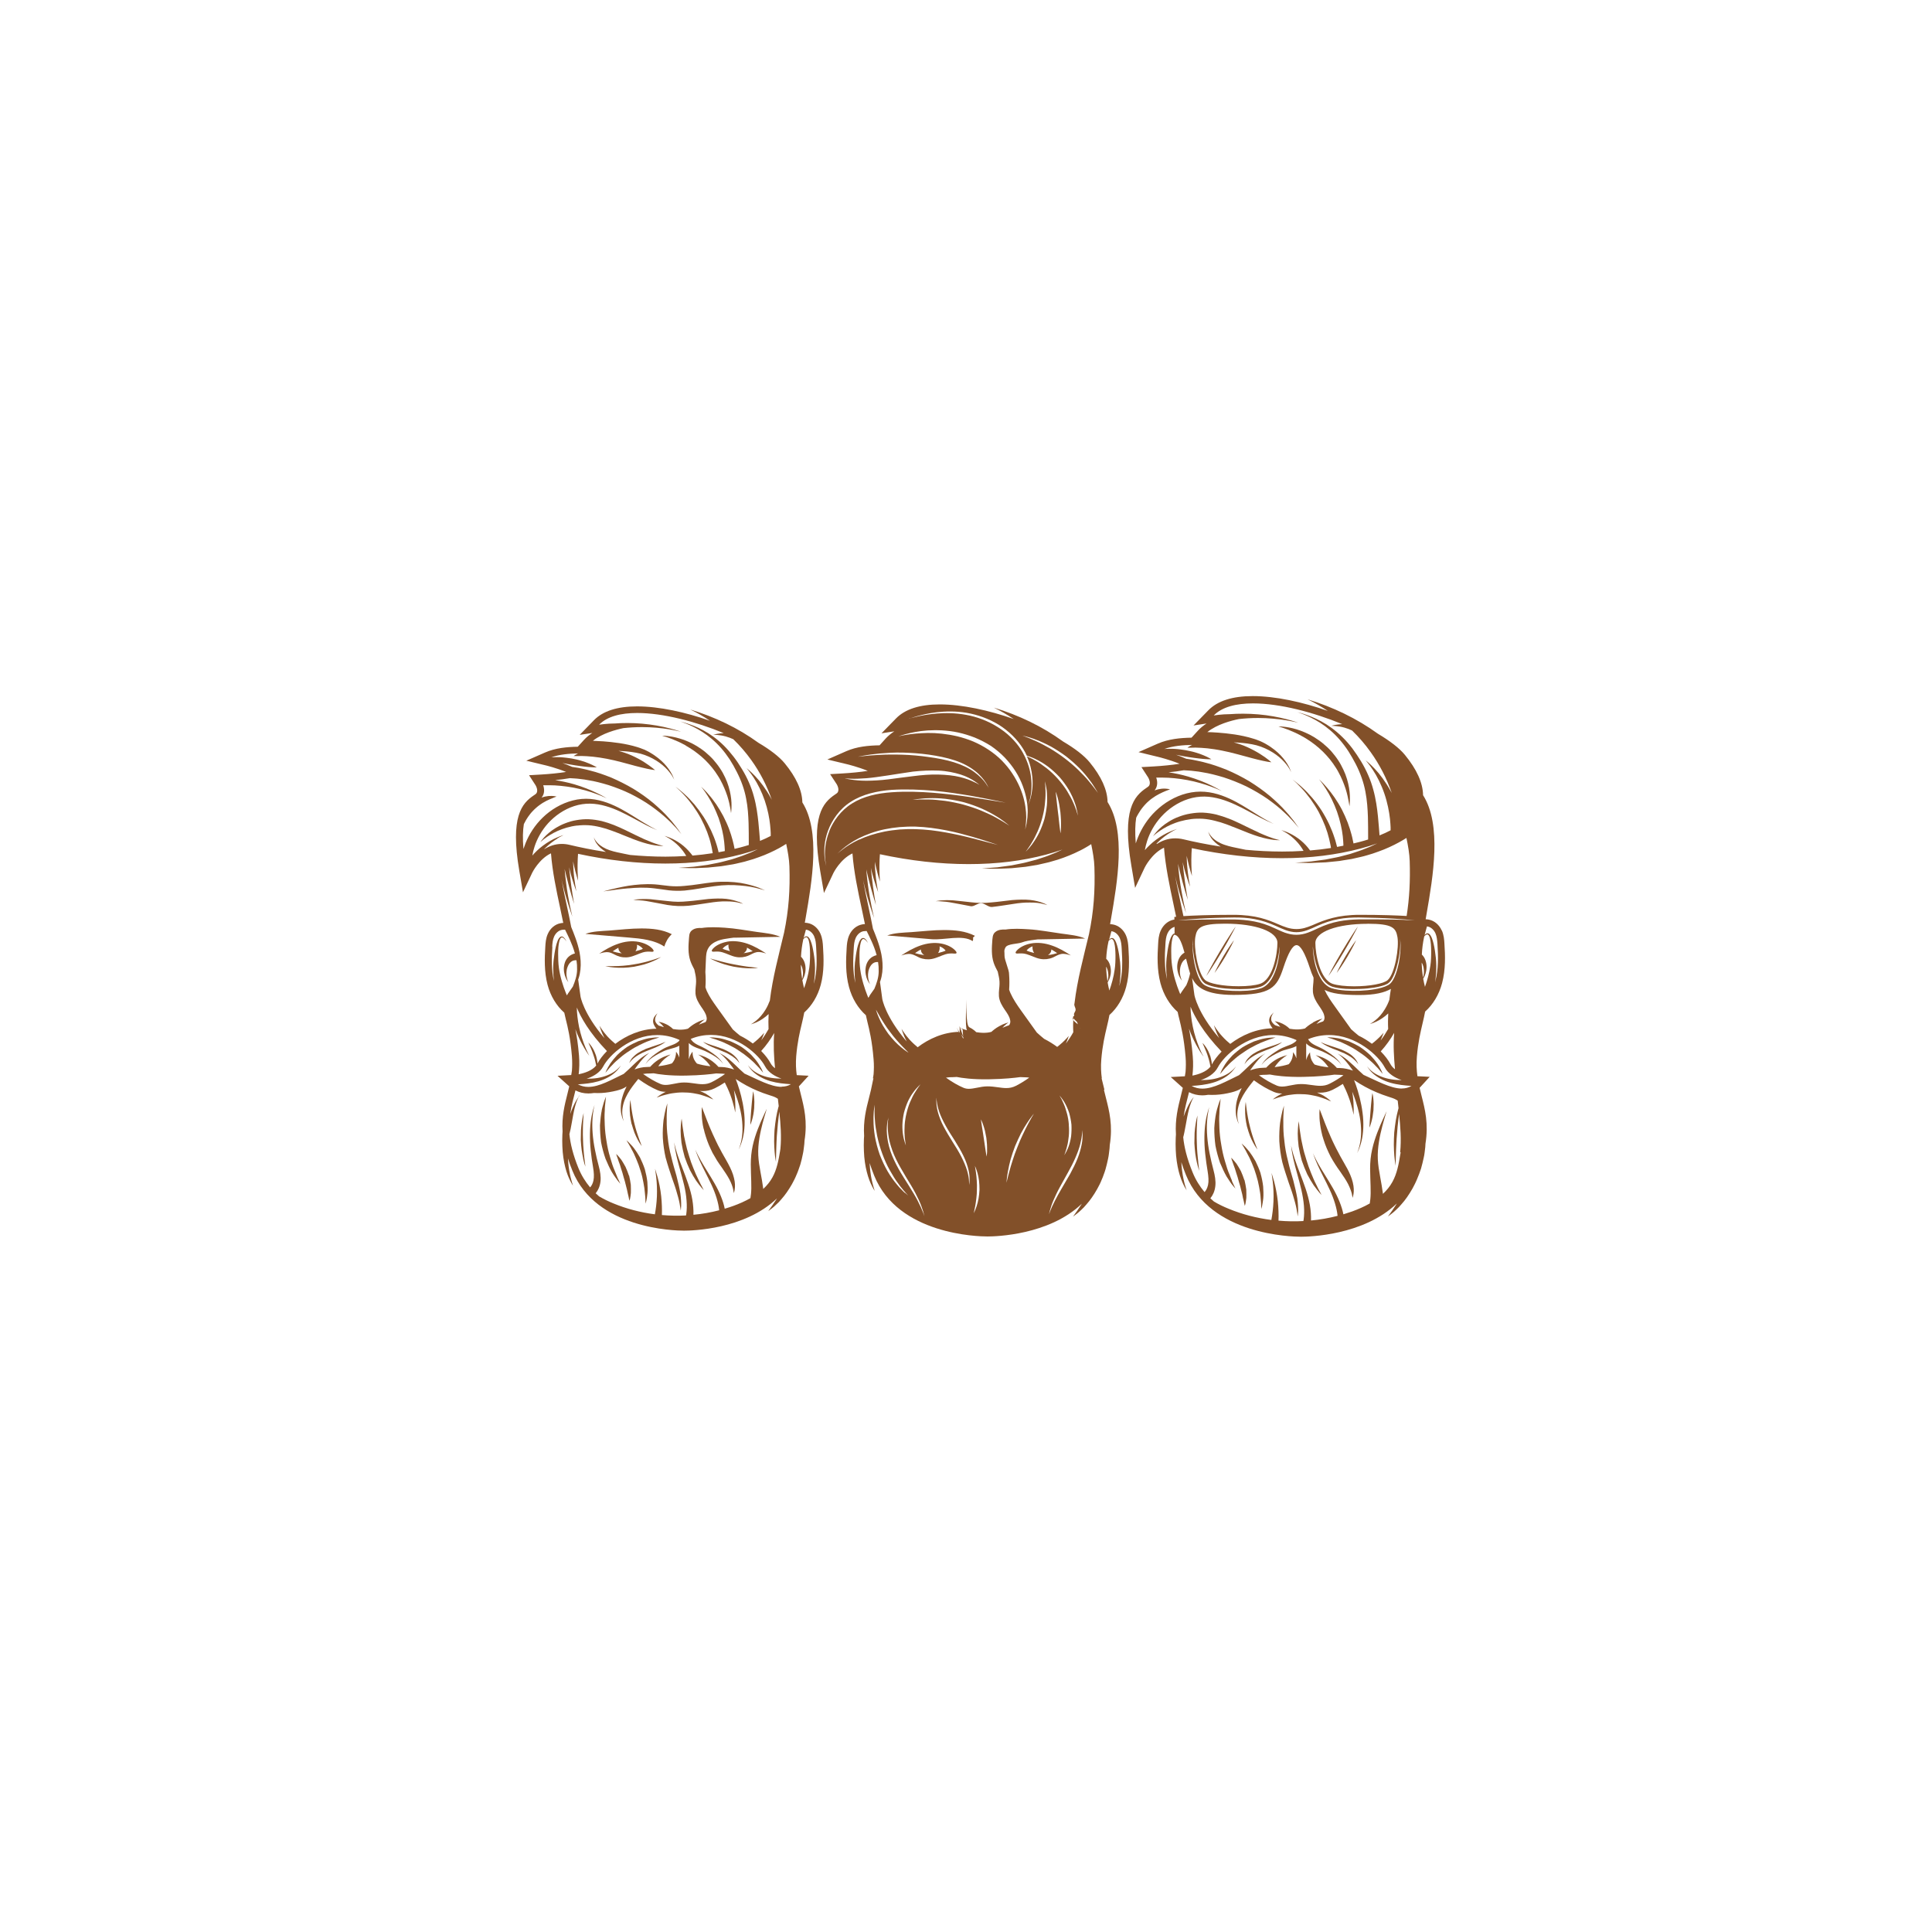 <svg xmlns="http://www.w3.org/2000/svg" id="Calque_1" viewBox="0 0 283.46 283.46"><defs><style>.cls-1{fill:#825029;}</style></defs><g><path class="cls-1" d="M120.38,137c-.37-.83-1.06-1.42-1.86-1.57-.14-.03-.28-.04-.44-.05,.04-.24,.08-.49,.13-.74,.93-5.36,2.19-12.66-.49-16.91-.03-1.76-.9-3.68-2.59-5.74-.79-.96-2.14-2-3.84-3-3.02-2.19-6.41-3.8-10.01-4.89,1,.48,1.96,1.03,2.88,1.65-3.59-1.26-7.45-2.11-10.69-2.11-2.88,0-5.01,.68-6.32,2.02l-2.1,2.16,1.85-.28c-.46,.3-.88,.64-1.24,1.04l-.89,.98c-1.6,.03-3.28,.18-4.81,.85l-2.74,1.2,2.91,.7s1.51,.37,2.93,.95c-1.06,.17-2.46,.31-3.7,.38l-1.74,.1,.95,1.46s.5,.81,.08,1.25c-.05,.06-.2,.16-.34,.25-1.74,1.18-3.48,3.1-2.12,11.06l.54,3.16,1.37-2.9s.99-2,2.74-2.82c.2,2.67,.8,5.48,1.34,7.99,.16,.77,.32,1.51,.46,2.22-.14,0-.28,.02-.41,.05-.8,.15-1.5,.74-1.86,1.57-.29,.65-.33,1.33-.36,1.83-.11,1.71-.18,3.7,.33,5.64,.44,1.65,1.31,3.08,2.45,4.08,.06,.3,.14,.61,.22,.96,.29,1.15,.68,2.72,.9,5.42,.06,.78,.05,1.49,0,2.15-.03,.19-.06,.4-.1,.62l-2.01,.11,1.72,1.55h0c-.09,.37-.18,.74-.27,1.11-.42,1.65-.84,3.34-.71,5.52-.01,.16-.02,.32-.03,.47-.03,.58-.02,1.16,0,1.72,.04,1.12,.2,2.16,.42,3.02,.21,.87,.5,1.56,.74,2.02,.11,.23,.22,.41,.29,.53l.11,.18-.06-.2c-.04-.13-.11-.32-.17-.57-.14-.49-.3-1.2-.41-2.05-.04-.37-.08-.77-.1-1.18,.18,.58,.4,1.18,.66,1.82,3.47,8.54,15.02,8.78,16.33,8.78h.1c1.06,0,8.8-.16,13.57-4.73l-.12,.2-.28,.41c-.17,.26-.32,.49-.46,.67-.27,.36-.41,.58-.41,.58,0,0,.21-.15,.57-.43,.19-.14,.39-.32,.62-.55l.37-.35,.37-.42c.53-.59,1.06-1.35,1.55-2.21l.35-.67c.12-.23,.22-.47,.32-.71,.11-.24,.2-.48,.29-.73,.09-.25,.18-.5,.26-.75,.14-.51,.28-1.02,.37-1.53,.12-.51,.15-1.02,.22-1.51,0-.16,.02-.32,.03-.48,.45-2.85-.06-4.87-.56-6.85-.09-.37-.19-.74-.27-1.11,.02-.02,.04-.04,.06-.06l1.37-1.5-1.74-.09c-.12-.84-.16-1.75-.08-2.78,.17-2.02,.51-3.48,.82-4.76,.14-.58,.26-1.12,.36-1.65,1.12-1,1.98-2.41,2.42-4.05,.52-1.94,.44-3.93,.33-5.64-.03-.5-.08-1.18-.36-1.83Zm-39.36,1.9c.03-.51,.07-1.03,.28-1.49,.21-.47,.61-.88,1.13-.98,.11-.02,.23-.03,.37-.03,.04,0,.07,0,.11,0l.06,.13c.16,.33,.4,.8,.65,1.36,.25,.57,.53,1.25,.73,2-.16,.03-.35,.1-.55,.21-.25,.14-.52,.37-.7,.66-.19,.29-.29,.63-.34,.96-.1,.66,.05,1.3,.24,1.73,.1,.21,.19,.38,.27,.49,.08,.11,.12,.17,.12,.17,0,0-.03-.07-.08-.19-.05-.12-.11-.3-.15-.52-.09-.43-.09-1.03,.12-1.55,.1-.26,.24-.49,.4-.64,.16-.16,.34-.25,.5-.29,.16-.04,.29-.04,.37-.03h.03c.07,.44,.1,.89,.09,1.35,0,.89-.3,1.73-.62,2.51l-.7,1c-.07,.1-.13,.19-.18,.29-.05-.11-.1-.23-.15-.36-.39-.97-.83-2.31-1.02-3.69-.05-.35-.07-.69-.09-1.04-.01-.35-.02-.7-.02-1.03,0-.66,.04-1.29,.17-1.8,.06-.24,.15-.49,.3-.56,.15-.08,.33,.07,.43,.17,.11,.11,.18,.21,.24,.28l.08,.11-.06-.12c-.04-.07-.1-.18-.2-.31-.05-.06-.11-.13-.19-.2-.08-.06-.21-.11-.35-.07-.14,.04-.23,.15-.31,.26-.08,.11-.14,.24-.19,.37-.21,.52-.34,1.16-.45,1.84-.05,.34-.1,.69-.14,1.05-.03,.36-.06,.74-.06,1.11,0,.64,.04,1.27,.11,1.87-.38-1.63-.34-3.33-.23-4.99Zm.74-15.88c.27-.17,.5-.29,.67-.37l.26-.13-.28,.09c-.18,.06-.43,.15-.72,.28-.59,.25-1.35,.67-2.04,1.19-.6,.45-1.15,.98-1.55,1.45,.07-.42,.18-.87,.34-1.35,.36-1.1,1.01-2.33,2-3.42,.99-1.08,2.32-2.02,3.83-2.5,.75-.24,1.54-.36,2.32-.35,.78,.01,1.56,.15,2.29,.36,1.47,.42,2.76,1.1,3.85,1.68,1.1,.59,2.01,1.09,2.67,1.4,.66,.31,1.05,.46,1.05,.46,0,0-.38-.17-1.01-.53-.64-.35-1.52-.9-2.57-1.56-1.06-.65-2.32-1.42-3.82-1.96-.75-.26-1.56-.47-2.42-.54-.85-.07-1.74,0-2.58,.22-1.7,.43-3.24,1.36-4.42,2.51-1.19,1.15-2.01,2.49-2.51,3.73-.12,.3-.23,.6-.32,.88-.13-1.54-.09-2.73,.06-3.65,.08-.17,.19-.37,.32-.6,.09-.14,.18-.29,.28-.44,.1-.15,.22-.3,.34-.46,.12-.16,.26-.3,.4-.45,.14-.15,.29-.29,.45-.43,.15-.14,.32-.27,.48-.39,.17-.11,.33-.24,.5-.34,.34-.2,.67-.38,.98-.51,.3-.13,.56-.24,.75-.31l.3-.11s-.11-.03-.32-.06c-.21-.03-.51-.05-.87-.02-.31,.03-.65,.1-1.01,.23,.5-.6,.4-1.32,.24-1.81,.26,0,.58-.01,.96,0,.95,0,2.22,.12,3.48,.35,1.26,.24,2.49,.6,3.39,.94,.45,.17,.82,.32,1.08,.44,.26,.11,.41,.18,.41,.18l-.39-.22c-.25-.14-.6-.33-1.04-.54-.87-.43-2.08-.92-3.34-1.29-.96-.28-1.95-.48-2.8-.61,.7-.07,1.48-.17,2.16-.29l.65,.04c.26,.01,.56,.04,.92,.09l.56,.07c.2,.03,.4,.07,.62,.11,.87,.13,1.87,.39,2.93,.71,1.05,.34,2.16,.77,3.23,1.29,1.06,.53,2.09,1.13,3.01,1.78,.91,.65,1.73,1.31,2.39,1.93,.16,.15,.32,.3,.47,.44l.4,.42c.26,.26,.48,.5,.64,.7l.54,.63-.48-.68c-.15-.22-.35-.47-.58-.76l-.37-.46-.44-.49c-.6-.69-1.38-1.42-2.25-2.17-.88-.74-1.88-1.45-2.93-2.09-1.06-.63-2.17-1.18-3.23-1.64-1.08-.43-2.11-.79-3.02-1.01-.23-.06-.44-.12-.65-.17l-.59-.13c-.37-.08-.7-.15-.97-.18l-.51-.08c-.48-.21-.97-.4-1.43-.57,.15,.03,.3,.06,.45,.09l.71,.13c.24,.04,.47,.08,.71,.12,.23,.04,.47,.07,.69,.1,.45,.06,.87,.11,1.24,.14,.73,.07,1.24,.06,1.24,.06,0,0-.43-.28-1.11-.56-.34-.15-.75-.29-1.19-.42-.22-.06-.45-.13-.69-.18l-.72-.15-.73-.1c-.24-.04-.48-.04-.71-.07-.23-.02-.45-.02-.67-.02-.21,0-.41,0-.6,.01-.1,0-.19,0-.28,.02,1.25-.44,2.61-.55,3.96-.58-.07,.03-.14,.07-.19,.1-.16,.08-.27,.16-.35,.21l-.12,.08h.55c.34-.02,.83-.02,1.39,.02,.56,.03,1.21,.1,1.89,.2,.34,.05,.69,.12,1.05,.18,.36,.07,.72,.15,1.08,.23,.36,.08,.72,.18,1.08,.27,.36,.1,.71,.19,1.05,.28,.69,.19,1.34,.37,1.91,.5,.57,.14,1.05,.24,1.4,.3,.34,.06,.55,.08,.55,.08,0,0-.15-.14-.43-.35-.28-.22-.68-.51-1.18-.83-.5-.32-1.11-.65-1.8-.96-.34-.15-.7-.3-1.08-.42-.29-.1-.58-.18-.88-.26,.84,.03,1.74,.11,2.61,.27,1.71,.3,3.29,1.24,4.25,2.17,.48,.46,.82,.92,1.03,1.25,.21,.34,.29,.55,.29,.55,0,0-.06-.22-.22-.58-.17-.36-.46-.86-.9-1.4-.44-.54-1.04-1.1-1.76-1.59-.18-.12-.36-.25-.56-.36-.19-.12-.39-.23-.6-.33-.21-.11-.42-.21-.65-.28-.22-.09-.44-.17-.67-.24-1.8-.56-3.65-.75-5.04-.86-.62-.04-1.14-.07-1.53-.08,1.37-1.1,3.38-1.63,4.48-1.86,.84-.09,1.79-.15,2.74-.15,1.43,0,2.87,.14,3.94,.32,.53,.09,.98,.18,1.29,.25l.49,.11-.47-.15c-.3-.1-.74-.23-1.27-.36-1.05-.28-2.49-.54-3.95-.67-1.46-.13-2.93-.12-4.03-.03h-.03c-1.13,0-2.28,.18-2.28,.18,1.19-1.22,3.19-1.72,5.59-1.72,3.8,0,8.59,1.26,12.69,2.95-.36,.02-.7,.06-.97,.11-.36,.07-.58,.13-.58,.13,0,0,.24,0,.59,.03,.35,.03,.82,.1,1.26,.22,.42,.12,.81,.27,1.11,.41,.97,.94,1.85,1.96,2.63,3.05,1.29,1.79,2.3,3.76,3.02,5.84-.05-.1-.11-.2-.16-.3-.69-1.26-1.54-2.4-2.27-3.16-.36-.39-.68-.68-.91-.88l-.36-.31,.3,.37c.19,.24,.45,.58,.73,1.01,.57,.86,1.19,2.09,1.63,3.37,.44,1.28,.69,2.6,.79,3.59,.03,.25,.04,.48,.06,.68,.02,.2,.03,.38,.03,.52v.41c-.46,.25-1,.49-1.58,.73v-.09c-.05-.64-.12-1.55-.23-2.65-.12-1.1-.28-2.41-.66-3.77-.36-1.37-.98-2.77-1.75-4.03-.38-.63-.79-1.25-1.24-1.83-.45-.58-.92-1.12-1.41-1.61-.99-.98-2.06-1.73-3.03-2.25-.97-.53-1.83-.83-2.44-1.03-.61-.18-.96-.28-.96-.28,0,0,.34,.12,.94,.35,.59,.24,1.42,.61,2.33,1.2,.91,.58,1.89,1.38,2.77,2.39,.44,.5,.85,1.06,1.24,1.64,.38,.59,.73,1.21,1.05,1.85,.65,1.27,1.12,2.59,1.36,3.89,.26,1.29,.32,2.53,.36,3.6,.03,1.07,.03,1.98,.03,2.61v.61c-.4,.12-.81,.25-1.25,.36-.28,.07-.56,.14-.84,.21v-.04c-.03-.15-.07-.33-.11-.54-.04-.21-.1-.44-.17-.7-.13-.51-.32-1.09-.54-1.69-.23-.61-.52-1.23-.83-1.84-.32-.61-.68-1.19-1.03-1.72-.37-.52-.72-1-1.06-1.38-.16-.2-.32-.37-.46-.52-.14-.15-.26-.28-.37-.38l-.33-.33,.28,.37c.09,.12,.19,.26,.31,.43,.12,.17,.25,.36,.38,.57,.27,.42,.55,.93,.84,1.48,.27,.56,.53,1.16,.76,1.78,.44,1.24,.71,2.51,.81,3.47,.03,.24,.05,.46,.06,.66,.02,.19,.03,.36,.03,.5v.2c-.3,.06-.6,.12-.91,.17h0c-.03-.18-.09-.38-.15-.61-.06-.23-.13-.48-.23-.76-.17-.55-.43-1.18-.73-1.84-.31-.65-.68-1.33-1.09-1.98-.42-.64-.88-1.26-1.33-1.81-.47-.54-.92-1.03-1.35-1.41-.2-.2-.4-.37-.58-.52-.17-.15-.33-.28-.46-.38l-.41-.32,.38,.35c.12,.11,.27,.25,.43,.41,.16,.16,.35,.34,.54,.56,.39,.41,.8,.93,1.22,1.49,.41,.57,.81,1.2,1.17,1.86,.35,.66,.66,1.34,.91,1.99,.24,.65,.44,1.27,.56,1.81,.07,.27,.12,.52,.16,.74,.04,.22,.08,.41,.1,.56-1,.15-1.99,.27-2.97,.35-.08-.12-.2-.27-.34-.43-.33-.4-.82-.89-1.37-1.29-.55-.4-1.15-.71-1.61-.9-.46-.19-.78-.27-.78-.27,0,0,.3,.14,.72,.4,.42,.26,.93,.65,1.38,1.11,.45,.46,.82,.98,1.05,1.38l.03,.06c-1.03,.06-2.04,.1-3.04,.1-1.8,0-3.54-.1-5.19-.25l-.89-.18c-.59-.13-1.37-.26-2.1-.51-.73-.24-1.4-.65-1.8-1.08-.2-.21-.34-.42-.42-.57-.04-.08-.07-.14-.09-.18l-.03-.07,.02,.07s.03,.11,.06,.19c.06,.16,.16,.4,.34,.65,.28,.43,.78,.88,1.36,1.24-2.04-.31-3.85-.69-5.32-1.04-.41-.1-.79-.14-1.16-.14-1.02,0-1.89,.34-2.61,.8,.06-.06,.12-.13,.18-.19,.59-.58,1.27-1.09,1.81-1.41Zm37.7,14.39c.21,.47,.25,.99,.28,1.49,.11,1.78,.16,3.59-.3,5.32,0,.03-.02,.06-.03,.09,.1-.72,.17-1.5,.17-2.29,0-.37-.03-.75-.06-1.11-.04-.36-.08-.71-.14-1.05-.11-.68-.23-1.31-.45-1.84-.05-.13-.11-.25-.19-.37-.08-.11-.17-.22-.31-.26-.14-.04-.27,0-.35,.07-.08,.06-.13,.12-.18,.18,.11-.41,.23-.82,.34-1.24,.03,0,.06,0,.09,.01,.52,.1,.92,.51,1.13,.98Zm-19.09,21.41c-.55,0-1.05,.1-1.53,.2-.42,.08-.81,.16-1.18,.16-.29,0-.53-.05-.77-.15-.8-.34-1.63-.82-2.54-1.46,.18-.03,.36-.05,.53-.06,.37,0,.7-.02,1.02-.04,.69,.14,2.25,.38,4.71,.34,2.21-.04,3.69-.21,4.47-.32,.24,.01,.49,.02,.76,.03,.17,0,.35,.02,.54,.05-.69,.49-1.34,.89-1.97,1.2-.42,.21-.84,.3-1.35,.3-.4,0-.8-.06-1.23-.12-.47-.07-.95-.13-1.47-.13Zm-15.41,.26c.77-.05,1.81-.14,2.82-.43,1.01-.28,1.94-.81,2.5-1.34,.29-.26,.49-.51,.62-.69,.07-.09,.11-.17,.14-.22l.05-.08-.06,.07s-.09,.12-.17,.2c-.15,.16-.37,.38-.68,.6-.61,.44-1.54,.82-2.51,.97-.54,.09-1.09,.11-1.6,.11,.92-.31,1.93-.85,2.45-1.83,.85-1.62,4-4.58,7.91-4.58,1.04,0,2.13,.21,3.25,.71v.11c-.1,.11-.25,.24-.47,.37-.48,.29-1.31,.47-2.05,.92-.7,.42-1.39,.9-1.83,1.35-.22,.22-.38,.43-.48,.58-.1,.15-.15,.24-.15,.24,0,0,.06-.08,.17-.22,.11-.14,.29-.32,.52-.52,.47-.39,1.18-.79,1.91-1.14,.71-.35,1.52-.43,2.14-.72,.08-.03,.15-.07,.23-.11v1.74c-.07-.2-.15-.38-.24-.52-.13-.22-.24-.34-.24-.34,0,0,0,.17-.02,.4-.03,.23-.11,.53-.23,.79-.1,.21-.24,.39-.36,.52-.47,.16-1.12,.31-2,.42,.14-.21,.32-.45,.52-.68,.27-.3,.59-.57,.85-.75,.26-.18,.44-.29,.44-.29,0,0-.21,.04-.51,.15-.31,.1-.71,.27-1.09,.5-.38,.22-.74,.5-.99,.74-.25,.23-.4,.41-.4,.41h.02c-.18,.02-.36,.03-.55,.03-.57,0-1.16,.15-1.77,.35,.09-.13,.19-.26,.28-.39,.41-.56,.85-1.1,1.22-1.46,.19-.18,.35-.33,.47-.42l.19-.15-.21,.11c-.14,.07-.33,.18-.55,.33-.45,.29-.99,.76-1.5,1.25-.51,.49-1.01,.98-1.4,1.31-.03,.03-.06,.05-.09,.08-1.77,.84-3.58,1.91-5.2,1.91-.53,0-1.04-.12-1.53-.39,.06,0,.11,0,.17,0Zm29.71,.38c-1.59,0-3.54-1.1-5.45-1.95l-.02-.02c-.39-.33-.89-.82-1.4-1.31-.51-.49-1.06-.96-1.5-1.25-.22-.15-.41-.26-.55-.33l-.21-.11,.19,.15c.12,.09,.29,.24,.47,.42,.38,.36,.81,.9,1.22,1.46,.1,.13,.19,.27,.29,.4-.64-.21-1.26-.36-1.85-.37-.17,0-.32,0-.48-.02h.02s-.15-.19-.4-.42c-.25-.23-.61-.51-.99-.74-.38-.23-.78-.4-1.09-.5-.31-.1-.51-.15-.51-.15,0,0,.19,.1,.44,.29,.26,.18,.57,.45,.85,.75,.21,.23,.39,.47,.53,.68-.85-.09-1.5-.24-1.97-.39-.13-.13-.28-.33-.4-.56-.13-.26-.21-.55-.23-.79-.03-.23-.02-.4-.02-.4,0,0-.11,.12-.24,.34-.11,.19-.23,.47-.31,.77v-2.38s.09,.09,.15,.14c.27,.24,.64,.42,1.02,.57,.38,.15,.79,.27,1.16,.44,.77,.36,1.51,.76,2,1.17,.25,.2,.43,.39,.55,.54,.12,.14,.18,.23,.18,.23,0,0-.05-.09-.16-.25-.1-.16-.27-.37-.5-.6-.45-.46-1.18-.95-1.91-1.38-.38-.22-.78-.39-1.13-.56-.35-.17-.64-.36-.83-.57-.11-.11-.19-.23-.25-.33,1.02-.42,2.02-.59,2.98-.59,3.91,0,7.06,2.96,7.91,4.58,.51,.97,1.51,1.52,2.43,1.83-.48,0-1-.03-1.5-.11-.97-.14-1.91-.53-2.51-.97-.31-.21-.53-.43-.68-.6-.08-.08-.13-.15-.17-.2l-.06-.07,.05,.08s.08,.13,.14,.22c.13,.18,.33,.43,.62,.69,.57,.53,1.49,1.05,2.5,1.34,1.01,.29,2.05,.38,2.82,.43,.06,0,.12,0,.18,.01-.41,.25-.87,.36-1.36,.36Zm2.83-17.69c0-.08,0-.16,0-.24,.05,.09,.1,.2,.14,.3,.2,.52,.21,1.12,.12,1.55-.02,.1-.04,.19-.07,.27-.1-.62-.17-1.25-.19-1.88Zm-3.79,14.96c-.27-.2-.5-.45-.65-.73-.29-.55-.77-1.18-1.38-1.8,.78-.86,1.4-1.75,1.91-2.64-.14,1.74-.04,3.45,.12,5.18Zm4.26-11.75c-.1-.39-.18-.78-.25-1.17,.06-.1,.13-.23,.2-.38,.19-.42,.34-1.07,.24-1.73-.05-.33-.15-.66-.34-.96-.08-.14-.19-.26-.3-.37,.04-.83,.15-1.66,.32-2.48,0-.04,.02-.07,.03-.11,.03-.03,.05-.05,.08-.08,.1-.1,.28-.24,.43-.17,.15,.08,.24,.32,.3,.56,.12,.5,.16,1.13,.17,1.8,0,.33,0,.68-.02,1.03-.02,.35-.04,.69-.09,1.04-.15,1.08-.45,2.14-.76,3.01Zm-33.59,5.93c.39,1.07,.88,2.08,1.31,2.8,.21,.37,.41,.67,.55,.88l.22,.32-.17-.35c-.11-.22-.26-.54-.42-.94-.33-.78-.68-1.85-.91-2.94-.21-1.02-.32-2.06-.33-2.86,.56,1.39,1.79,3.65,4.42,6.39-.61,.62-1.08,1.24-1.37,1.79,0,.01-.01,.02-.02,.03,0-.11-.01-.22-.03-.33-.04-.26-.1-.54-.18-.81-.09-.27-.2-.53-.31-.77-.12-.24-.25-.45-.37-.62-.12-.18-.24-.31-.32-.4l-.13-.14,.08,.18c.06,.11,.12,.27,.21,.46,.09,.18,.17,.41,.27,.65,.09,.24,.18,.49,.26,.75,.09,.26,.16,.52,.21,.77,.04,.2,.09,.39,.12,.57-.6,.74-1.73,1.11-2.57,1.27,.1-.83,.13-1.73,.05-2.74-.14-1.68-.34-2.95-.55-3.94Zm-1.83-21.2c.57,2.44,1.43,4.78,1.43,4.78,0,0-.61-2.42-.91-4.87-.1-.73-.17-1.47-.23-2.13,.09,.38,.18,.77,.28,1.16,.49,2.01,1.11,3.97,1.11,3.97,0,0-.37-2.02-.59-4.06-.05-.45-.1-.89-.14-1.32,.03,.15,.07,.31,.11,.46,.37,1.57,.95,3.06,.95,3.06,0,0-.32-1.57-.42-3.14-.03-.43-.05-.87-.06-1.26,.04,.21,.08,.42,.13,.63,.25,1.14,.61,2.24,.61,2.24,0,0-.1-1.15-.08-2.3,0-.62,.04-1.22,.07-1.66,4.39,.95,8.69,1.43,12.8,1.43s7.78-.46,11.23-1.38c.85-.23,1.63-.47,2.35-.73-.33,.16-.67,.32-1.02,.48l-.79,.31c-.26,.11-.53,.21-.8,.3-.27,.09-.54,.18-.81,.27l-.41,.13-.41,.11c-.27,.07-.54,.14-.81,.21-.27,.07-.53,.14-.8,.19-.53,.1-1.04,.21-1.53,.3-.49,.07-.96,.13-1.39,.19l-.62,.08c-.2,.02-.38,.03-.56,.04l-.91,.07c-.51,.04-.8,.06-.8,.06l.8,.02,.92,.02h.57c.2,0,.41,0,.63-.02,.44-.02,.91-.04,1.41-.06,.5-.05,1.03-.1,1.57-.16,.27-.02,.55-.06,.83-.11l.85-.14,.43-.07,.43-.09,.86-.2c.29-.06,.57-.14,.86-.23,.28-.08,.57-.17,.85-.25,.55-.19,1.1-.38,1.62-.59,.51-.22,1.02-.43,1.48-.67,.47-.22,.89-.47,1.28-.7,.15-.09,.29-.18,.43-.27,.23,1.11,.44,2.27,.47,3.29,.11,3.43-.09,6.4-.78,9.73-.78,3.3-1.69,6.62-2.09,9.97-.16,.43-.38,.93-.67,1.39-.38,.63-.89,1.19-1.33,1.55-.22,.18-.42,.32-.56,.41l-.23,.14,.25-.08c.16-.05,.39-.13,.66-.26,.51-.23,1.14-.64,1.7-1.17-.04,.74-.04,1.47-.01,2.21-.31,.55-.66,1.1-1.07,1.64,.26-.57,.43-1.11,.43-1.11,0,0-.44,.52-.93,.96-.26,.24-.54,.46-.74,.62-.57-.43-1.2-.82-1.88-1.16-.37-.29-.72-.6-1.06-.91-.78-1.09-1.56-2.18-2.34-3.26-.53-.75-1.07-1.5-1.45-2.33-.09-.2-.16-.4-.22-.6,.05-.73,.05-1.45-.01-2.22,.03-.61,.05-1.22,.08-1.83,.02-.57,.05-1.16,.34-1.66,.29-.52,.83-.88,1.4-1.1,.57-.22,1.19-.3,1.8-.39l.54-.07c.14,0,.27,0,.41,0l6.43-.12c-1.06-.46-2.3-.56-3.45-.72-1.57-.22-3.13-.52-4.72-.62-1.08-.07-2.25-.12-3.35,.04-.25-.01-.51-.01-.76,.04-.37,.07-.74,.26-.93,.58-.15,.25-.17,.54-.19,.83-.09,1.13-.17,2.3,.2,3.38,.15,.43,.36,.85,.58,1.26,.03,.13,.06,.26,.08,.39,.11,.44,.19,.92,.18,1.39,0,.49-.13,1.05-.09,1.76,.03,.35,.15,.73,.31,1.05,.16,.32,.34,.61,.52,.87,.36,.52,.68,.99,.77,1.42,.06,.22,.07,.38,.02,.55-.02,.08-.06,.17-.1,.22-.04,.05-.04,.06-.1,.09-.06,.03-.21,.08-.39,.14-.18,.07-.3,.12-.45,.18l-.09,.04c.41-.44,.87-.77,.87-.77,0,0-.69,.17-1.33,.54-.52,.28-.97,.67-1.14,.82-.21,.05-.41,.1-.62,.12-.48,.05-.96,.02-1.41-.05-.05,0-.1-.01-.15-.02-.04-.04-.14-.14-.28-.25-.19-.15-.45-.33-.73-.46-.55-.28-1.12-.36-1.12-.36,0,0,.47,.35,.78,.78l.02,.02c-.26-.07-.49-.15-.68-.21l-.08-.02c-.13-.1-.26-.21-.36-.35-.11-.15-.18-.32-.19-.5,0-.18,.03-.35,.1-.5,.06-.14,.13-.26,.18-.34l.08-.12-.11,.1c-.07,.06-.17,.16-.27,.3-.11,.13-.2,.31-.25,.54-.05,.23-.01,.49,.09,.72,.1,.23,.24,.43,.38,.6-2.32,.04-4.44,1.01-6.03,2.22-.27-.22-.74-.63-1.17-1.1-.65-.71-1.16-1.56-1.16-1.56,0,0,.27,.94,.74,1.83-3.1-3.62-3.52-6.11-3.52-6.14l-.34-2.47c.02-.05,.04-.11,.06-.16,.14-.41,.22-.84,.27-1.28,.1-.87,.02-1.75-.13-2.56-.16-.8-.39-1.53-.61-2.13-.22-.61-.42-1.1-.56-1.44l-.05-.12c-.38-2.05-.98-4.52-1.43-7.03,.05,.25,.11,.49,.17,.74Zm2.39,31.16c-.1,.13-.24,.33-.39,.58-.3,.5-.61,1.22-.87,1.95l-.02,.05c.17-1.22,.48-2.32,.77-3.47,.58,.3,1.21,.45,1.9,.45,.27,0,.54-.03,.82-.07,.37,.02,.74,.02,1.1,0,.75-.04,1.5-.17,2.23-.35,.51-.13,1.03-.3,1.45-.61-.22,.44-.44,.94-.59,1.46-.29,.91-.32,1.88-.19,2.57,.07,.35,.16,.62,.24,.8,.08,.19,.14,.29,.14,.29,0,0-.04-.11-.1-.3-.05-.19-.11-.47-.13-.81-.04-.68,.12-1.57,.5-2.37,.37-.81,.9-1.53,1.31-2.06,.23-.29,.42-.53,.54-.68,1.04,.75,1.98,1.29,2.85,1.66,.4,.17,.78,.23,1.16,.23h.03c-.06,.02-.12,.05-.18,.08-.38,.2-.67,.39-.87,.53-.19,.15-.3,.24-.3,.24,0,0,.13-.05,.36-.13,.22-.09,.55-.2,.94-.29,.39-.11,.85-.21,1.34-.26,.49-.07,1.02-.1,1.55-.07,.53,0,1.05,.07,1.54,.17,.49,.08,.94,.21,1.32,.35,.39,.12,.7,.25,.92,.36,.22,.09,.35,.15,.35,.15,0,0-.1-.1-.28-.26-.19-.16-.47-.37-.83-.59-.26-.14-.56-.28-.89-.41,.14,0,.28,.02,.42,.02,.57,0,1.17-.1,1.79-.41,.47-.23,.96-.51,1.47-.85,.23,.44,.56,1.13,.83,1.87,.46,1.22,.71,2.53,.71,2.53,0,0,.07-1.33-.11-2.68-.02-.21-.05-.42-.09-.62,.36,.89,.73,1.97,.97,3.09,.31,1.4,.36,2.85,.19,3.92-.08,.53-.2,.97-.3,1.27-.1,.3-.17,.47-.17,.47,0,0,.08-.16,.21-.45,.12-.29,.28-.72,.41-1.26,.27-1.07,.35-2.57,.15-4.03-.18-1.47-.58-2.9-.95-3.95-.09-.25-.17-.47-.25-.68l.02,.02c.5,.34,1.02,.65,1.55,.94,1.05,.57,2.16,1.04,3.31,1.4,.41,.13,.84,.25,1.2,.48,.04,.02,.08,.05,.11,.08,.04,.35,.08,.71,.12,1.06-.02,.08-.04,.16-.07,.25-.11,.43-.23,.94-.32,1.49-.09,.55-.16,1.14-.22,1.73-.04,.59-.06,1.19-.06,1.74,0,.56,.04,1.08,.07,1.52,.03,.44,.09,.81,.13,1.07l.07,.4v-.41c0-.26,.03-.63,.03-1.07,0-.44,.04-.96,.05-1.5,.02-.55,.06-1.13,.12-1.72,.04-.58,.1-1.17,.17-1.71,.05-.34,.08-.66,.12-.97,.19,1.83,.33,3.65,.16,5.44-.02,.11-.04,.22-.05,.34-.22,1.32-.46,2.67-1.12,3.86-.35,.64-.81,1.2-1.35,1.7,0-.06-.01-.11-.02-.17-.08-.69-.23-1.47-.38-2.28-.15-.81-.29-1.65-.33-2.5-.08-1.69,.31-3.42,.64-4.7,.17-.64,.33-1.17,.44-1.54l.17-.58-.26,.55c-.16,.35-.39,.85-.66,1.47-.52,1.22-1.18,2.91-1.36,4.77-.09,.92-.07,1.84-.04,2.68,.03,.84,.06,1.59,.05,2.22-.01,.61-.07,1.09-.13,1.43-.79,.45-1.65,.83-2.51,1.14-.41,.15-.83,.28-1.26,.41-.21-1.11-.77-2.47-1.49-3.71-.72-1.26-1.51-2.44-2.03-3.38-.26-.47-.47-.87-.6-1.15-.13-.28-.2-.45-.2-.45,0,0,.05,.17,.16,.47,.11,.3,.27,.71,.5,1.2,.44,.99,1.13,2.25,1.73,3.54,.6,1.29,1.01,2.63,1.11,3.65,0,.02,0,.04,0,.06-1.23,.32-2.5,.54-3.77,.66,0-.02,0-.03,0-.05,.02-.64-.03-1.38-.16-2.15-.13-.77-.35-1.56-.61-2.34-.52-1.54-1.15-3.02-1.53-4.16-.19-.57-.33-1.05-.41-1.39-.08-.34-.12-.54-.12-.54,0,0,.02,.2,.07,.55,.05,.35,.14,.85,.27,1.44,.26,1.18,.75,2.73,1.12,4.28,.18,.77,.31,1.55,.36,2.28,.06,.73,.04,1.4-.04,1.96-.01,.08-.02,.15-.04,.22-1.18,.06-2.36,.04-3.54-.06,.03-.78,0-1.77-.1-2.75-.11-1.04-.32-2.06-.53-2.81-.2-.75-.38-1.24-.38-1.24,0,0,.1,.51,.18,1.27,.09,.76,.14,1.79,.1,2.8-.04,.95-.16,1.89-.3,2.62-2.09-.27-4.15-.8-6.09-1.6-.72-.29-1.42-.64-2.09-1.03-.17-.15-.34-.3-.51-.46,.01-.02,.03-.03,.04-.04,.3-.36,.59-.95,.67-1.68,.09-.73-.06-1.52-.26-2.29-.2-.76-.4-1.56-.55-2.37-.33-1.62-.45-3.28-.36-4.52,.03-.62,.12-1.14,.18-1.5l.12-.56-.17,.55c-.09,.35-.23,.86-.33,1.49-.2,1.25-.24,2.95-.06,4.64,.08,.84,.21,1.68,.34,2.45,.13,.76,.17,1.44,.06,1.96-.1,.48-.31,.82-.49,1.01-.68-.81-1.27-1.74-1.71-2.82-.8-1.97-1.19-3.59-1.33-4.99,.05-.17,.11-.43,.18-.76,.12-.58,.24-1.34,.38-2.09,.14-.75,.32-1.49,.53-2.02,.1-.27,.21-.48,.29-.63l.13-.23-.17,.21Z"></path><path class="cls-1" d="M106.62,138.18c-.72,.14-1.53,.47-2.02,1.01-.24,.27-.25,.46,.13,.44,.45-.03,.84-.04,1.27,.09,.68,.2,1.31,.56,2.01,.69,.6,.11,1.23,.04,1.79-.2,.41-.17,.78-.43,1.22-.51,.47-.08,.94,.06,1.4,.2-.86-.56-1.76-1.09-2.73-1.43-.98-.34-2.05-.49-3.07-.3Zm.49,1.37c-.4-.1-.9-.25-1.09-.36,.1-.13,.39-.45,.87-.6-.03,.2-.04,.56,.22,.96Zm3.33,.01c-.25,.08-.78,.22-1.34,.29,.25-.15,.49-.4,.5-.82,.21,.12,.61,.36,.84,.53Z"></path><path class="cls-1" d="M89.31,139.71c.44,.08,.81,.34,1.22,.51,.56,.24,1.19,.31,1.79,.2,.7-.13,1.33-.48,2.01-.69,.44-.13,.83-.12,1.27-.09,.38,.03,.37-.17,.13-.44-.49-.54-1.3-.87-2.02-1.01-1.02-.2-2.09-.05-3.07,.3-.98,.34-1.88,.86-2.73,1.43,.45-.14,.93-.28,1.4-.2Zm4.14-1.1c.48,.15,.76,.46,.87,.6-.19,.11-.69,.26-1.09,.36,.27-.39,.26-.76,.22-.96Zm-3.56,.97c.23-.17,.63-.41,.84-.53,0,.42,.24,.67,.5,.82-.56-.06-1.09-.21-1.34-.29Z"></path><path class="cls-1" d="M97.46,138.88c.25-.74,.52-1.25,1.1-1.82-1.41-.7-2.84-.83-4.42-.84-1.59,0-3.17,.19-4.75,.31-1.16,.08-2.41,.09-3.5,.49,2.14,.18,4.27,.36,6.41,.54,1.8,.15,3.69,.34,5.17,1.32Z"></path><path class="cls-1" d="M84.69,121.13c.54-.07,1.11-.08,1.68-.05,.57,.04,1.14,.14,1.71,.28,.57,.14,1.14,.31,1.69,.52,.55,.2,1.1,.41,1.62,.63,1.05,.43,2.05,.83,2.94,1.1,.89,.28,1.65,.42,2.19,.47,.27,.04,.48,.03,.62,.04h.22l-.21-.05c-.14-.04-.34-.08-.6-.17-.51-.15-1.22-.42-2.04-.78-.83-.37-1.77-.85-2.8-1.35-.52-.24-1.06-.5-1.63-.72-.57-.23-1.17-.42-1.78-.58-.62-.14-1.25-.24-1.88-.27-.63-.03-1.25,.03-1.84,.13-.59,.09-1.14,.26-1.65,.46-.51,.19-.97,.43-1.37,.67-.81,.49-1.38,1.02-1.75,1.42-.18,.2-.31,.37-.4,.48l-.13,.18,.17-.14c.11-.09,.27-.23,.48-.38,.42-.32,1.06-.73,1.87-1.1,.41-.18,.86-.35,1.34-.49,.49-.14,1.01-.25,1.55-.31Z"></path><path class="cls-1" d="M100.64,109.41c.38,.21,.76,.46,1.15,.72,.38,.27,.76,.57,1.14,.89,.37,.32,.73,.67,1.06,1.04,.33,.37,.65,.75,.93,1.15,.27,.41,.55,.8,.77,1.22,.45,.82,.78,1.64,1.02,2.36,.23,.72,.36,1.35,.44,1.8,.05,.22,.06,.4,.08,.52l.03,.19,.02-.19c.01-.12,.04-.3,.04-.53,.02-.46,.02-1.12-.12-1.91-.13-.78-.38-1.69-.81-2.6-.21-.46-.46-.91-.76-1.35-.29-.44-.63-.86-.98-1.27-.36-.4-.76-.76-1.16-1.1-.4-.34-.84-.62-1.26-.89-.43-.26-.86-.48-1.28-.66-.42-.19-.83-.33-1.21-.44-.76-.23-1.41-.33-1.87-.38-.23-.03-.41-.03-.53-.04h-.19l.68,.21c.43,.14,1.03,.37,1.72,.68,.34,.16,.71,.35,1.09,.56Z"></path><path class="cls-1" d="M97.69,169.93c.26,.99,.59,1.94,.88,2.83,.32,.88,.6,1.7,.79,2.42,.22,.71,.35,1.32,.41,1.75,.05,.22,.06,.39,.08,.5l.03,.18,.02-.18c0-.12,.03-.29,.04-.51,.01-.44-.02-1.08-.12-1.84-.12-.75-.33-1.62-.56-2.53-.26-.91-.55-1.86-.77-2.82-.26-.95-.43-1.92-.52-2.83-.12-.91-.16-1.78-.15-2.52-.02-.75,.02-1.37,.05-1.81,.02-.44,.04-.69,.04-.69,0,0-.08,.24-.2,.67-.11,.43-.25,1.05-.36,1.8-.08,.76-.14,1.65-.1,2.61,.06,.96,.2,1.98,.43,2.97Z"></path><path class="cls-1" d="M88.29,162.92c-.13,.62-.21,1.37-.26,2.17,0,.8,.05,1.66,.16,2.5,.16,.84,.39,1.67,.65,2.42,.31,.74,.62,1.42,.94,1.97,.16,.27,.33,.52,.48,.73,.15,.21,.28,.39,.39,.54l.37,.44-.24-.53c-.09-.16-.18-.36-.27-.6-.1-.23-.21-.49-.32-.79-.25-.56-.47-1.25-.68-1.99-.22-.73-.4-1.53-.52-2.33-.14-.8-.23-1.61-.26-2.38-.04-.76-.05-1.48,0-2.1,0-.31,.02-.59,.05-.85,.02-.25,.04-.47,.07-.65l.06-.58-.21,.54c-.07,.17-.13,.39-.2,.64-.08,.25-.15,.53-.22,.84Z"></path><path class="cls-1" d="M92.68,164.92c.12,.43,.26,.86,.4,1.25,.15,.39,.33,.74,.48,1.04,.15,.3,.31,.53,.42,.69l.18,.25-.11-.29c-.07-.18-.16-.44-.28-.75-.12-.3-.22-.67-.36-1.06-.12-.39-.24-.81-.34-1.23-.11-.42-.2-.84-.27-1.25-.06-.4-.14-.78-.18-1.1-.04-.33-.08-.6-.1-.79l-.04-.3-.04,.3c-.02,.19-.05,.47-.05,.8,0,.33,0,.73,.05,1.14,.05,.42,.13,.86,.22,1.29Z"></path><path class="cls-1" d="M94.61,171.55c-.2-.61-.46-1.2-.72-1.74-.3-.52-.6-.99-.89-1.37-.15-.19-.29-.35-.43-.49-.13-.14-.24-.27-.34-.36l-.32-.29,.22,.37c.08,.11,.16,.26,.25,.42,.1,.16,.2,.35,.3,.56,.24,.4,.46,.89,.68,1.42,.23,.53,.44,1.1,.61,1.68,.19,.58,.33,1.17,.43,1.74,.11,.56,.19,1.1,.22,1.56,.03,.23,.05,.44,.06,.63,.01,.19,.02,.36,.02,.49l.02,.43,.11-.42c.03-.14,.06-.3,.09-.49,.03-.19,.06-.41,.08-.65,.04-.48,.02-1.04-.02-1.64-.07-.6-.2-1.23-.37-1.85Z"></path><path class="cls-1" d="M100.45,169.74c.23,.68,.5,1.34,.78,1.94,.31,.59,.62,1.13,.92,1.57,.15,.22,.3,.41,.43,.58,.13,.17,.25,.32,.35,.43l.33,.36-.22-.43c-.08-.13-.16-.3-.26-.49-.1-.19-.2-.4-.31-.64-.24-.46-.48-1.02-.72-1.62-.25-.6-.48-1.24-.67-1.9-.21-.65-.39-1.31-.52-1.95-.15-.63-.26-1.22-.32-1.74-.05-.26-.08-.49-.11-.7-.03-.21-.05-.4-.06-.55l-.06-.48-.07,.48c-.02,.15-.03,.34-.05,.56-.02,.22-.03,.46-.03,.72,0,.53,.05,1.15,.13,1.81,.11,.66,.26,1.35,.46,2.04Z"></path><path class="cls-1" d="M103.25,165.62c.08,.37,.18,.75,.31,1.14,.13,.39,.26,.8,.43,1.19,.17,.4,.36,.79,.55,1.19,.21,.38,.44,.76,.66,1.13,.22,.37,.48,.69,.7,1.02,.45,.65,.84,1.23,1.13,1.78,.28,.54,.45,1.03,.53,1.39,.04,.18,.07,.32,.08,.43l.02,.16,.05-.15c.03-.1,.07-.25,.09-.44,.06-.39,.06-.96-.11-1.62-.15-.66-.47-1.39-.86-2.11-.2-.35-.39-.72-.6-1.07-.21-.35-.4-.72-.59-1.08-.2-.36-.39-.73-.56-1.1-.17-.37-.35-.73-.51-1.09-.15-.36-.31-.7-.45-1.03-.13-.33-.26-.65-.38-.94-.23-.6-.42-1.09-.55-1.44-.13-.35-.21-.56-.21-.56,0,0-.02,.22-.03,.6,0,.38,.01,.93,.1,1.58,.04,.32,.1,.68,.19,1.04Z"></path><path class="cls-1" d="M92.28,172.49c-.15-.45-.32-.88-.5-1.28-.21-.39-.42-.74-.61-1.03-.21-.28-.4-.5-.54-.65l-.23-.22,.1,.31c.07,.19,.17,.45,.27,.78,.13,.31,.25,.68,.36,1.08,.14,.39,.26,.81,.37,1.24,.13,.42,.25,.84,.34,1.24,.11,.4,.2,.78,.26,1.11,.09,.33,.14,.61,.18,.8l.08,.31,.08-.31c.04-.2,.09-.49,.12-.84,.02-.35,0-.76-.01-1.2-.06-.43-.14-.89-.25-1.35Z"></path><path class="cls-1" d="M110.09,165.03l.08-.2c.04-.13,.12-.31,.18-.54,.06-.23,.13-.49,.18-.78,.05-.29,.09-.6,.12-.91,.02-.31,.03-.63,.03-.92,0-.29-.03-.57-.05-.8-.02-.23-.06-.43-.08-.56l-.05-.21-.03,.21c-.01,.14-.05,.33-.07,.56-.02,.23-.06,.5-.08,.79-.02,.29-.05,.59-.08,.9-.02,.31-.04,.61-.07,.9-.03,.29-.03,.56-.05,.79-.02,.23-.02,.43-.03,.56v.22Z"></path><path class="cls-1" d="M85.55,169.97c.08,.37,.17,.66,.23,.87l.11,.33-.04-.34c-.03-.21-.06-.52-.11-.89-.05-.37-.08-.8-.12-1.26-.04-.46-.07-.95-.08-1.44-.02-.49-.03-.98-.02-1.44,.01-.46,.01-.89,.04-1.26,.02-.37,.03-.68,.05-.9l.02-.34-.08,.33c-.05,.21-.12,.52-.17,.89-.05,.37-.11,.8-.14,1.27-.02,.47-.03,.97-.03,1.47,.03,.5,.07,1,.13,1.46,.06,.46,.15,.89,.23,1.26Z"></path><path class="cls-1" d="M110.96,156.25c.16,.16,.31,.31,.43,.45,.12,.14,.23,.26,.31,.37l.27,.32-.16-.39c-.05-.12-.13-.27-.23-.43-.09-.17-.2-.35-.33-.55-.26-.39-.61-.81-1.02-1.24-.42-.41-.91-.81-1.43-1.17-.54-.33-1.1-.61-1.64-.84-.56-.19-1.08-.35-1.54-.44-.23-.04-.44-.07-.63-.08-.19-.02-.35-.04-.49-.04h-.43l.4,.13c.13,.03,.28,.08,.46,.14,.18,.06,.37,.13,.58,.21,.43,.14,.91,.36,1.41,.61,.5,.24,1.02,.53,1.51,.87,.5,.32,.98,.67,1.4,1.03,.43,.35,.82,.71,1.12,1.05Z"></path><path class="cls-1" d="M108.4,155.76c-.08-.16-.2-.38-.41-.61-.21-.22-.47-.47-.8-.67-.32-.2-.69-.39-1.06-.55-.38-.14-.75-.27-1.1-.39-.35-.12-.68-.21-.96-.32-.28-.1-.51-.18-.67-.26-.16-.07-.25-.11-.25-.11,0,0,.08,.06,.22,.17,.15,.1,.35,.24,.62,.37,.27,.13,.59,.29,.94,.42,.35,.13,.72,.27,1.08,.43,.36,.14,.72,.3,1.03,.49,.31,.18,.6,.37,.82,.56,.22,.19,.39,.37,.49,.51,.11,.13,.16,.22,.16,.22,0,0-.03-.09-.11-.25Z"></path><path class="cls-1" d="M90.97,155.2c.42-.37,.9-.72,1.4-1.03,.49-.34,1.01-.63,1.51-.87,.5-.25,.98-.47,1.41-.61,.21-.09,.41-.16,.58-.21,.18-.06,.33-.11,.46-.14l.4-.13h-.43c-.14,0-.3,.02-.49,.04-.19,.02-.4,.04-.63,.08-.46,.09-.98,.25-1.54,.44-.54,.23-1.11,.51-1.64,.84-.52,.36-1.01,.76-1.43,1.17-.4,.43-.75,.85-1.02,1.24-.13,.2-.24,.38-.33,.55-.09,.17-.17,.31-.23,.43l-.16,.39,.27-.32c.08-.11,.19-.23,.31-.37,.12-.14,.26-.29,.43-.45,.3-.34,.69-.69,1.12-1.05Z"></path><path class="cls-1" d="M94.68,153.93c-.37,.16-.73,.34-1.06,.55-.32,.2-.59,.45-.8,.67-.21,.22-.33,.45-.41,.61-.08,.16-.11,.25-.11,.25,0,0,.05-.09,.16-.22,.1-.14,.27-.32,.49-.51,.22-.19,.5-.38,.82-.56,.31-.18,.67-.34,1.03-.49,.36-.15,.73-.29,1.08-.43,.35-.13,.67-.29,.94-.42,.27-.13,.48-.28,.62-.37,.14-.1,.22-.17,.22-.17,0,0-.09,.04-.25,.11-.16,.07-.39,.15-.67,.26-.28,.1-.61,.2-.96,.32-.35,.12-.73,.25-1.11,.39Z"></path><path class="cls-1" d="M92.22,130.34c1.11-.11,2.42-.17,3.79,0,.68,.07,1.4,.2,2.15,.29,.75,.08,1.53,.09,2.29,.03,1.52-.14,2.99-.47,4.37-.64,1.37-.2,2.67-.2,3.78-.1,1.11,.08,2.03,.27,2.66,.44,.32,.08,.57,.15,.73,.2l.26,.08-.24-.11c-.16-.07-.4-.18-.71-.3-.62-.23-1.53-.5-2.65-.69-1.12-.17-2.47-.24-3.89-.11-1.42,.14-2.89,.44-4.36,.55-.73,.07-1.46,.08-2.18,.01-.72-.06-1.44-.19-2.16-.24-1.44-.09-2.76,.04-3.88,.21-1.12,.19-2.03,.41-2.67,.56l-1,.26,1.02-.13c.65-.09,1.58-.23,2.69-.32Z"></path><path class="cls-1" d="M108.38,132.32c-.42-.16-1.05-.35-1.82-.44-.78-.08-1.69-.06-2.65,.02-.96,.1-1.96,.26-2.96,.33-.5,.05-.99,.08-1.48,.08-.49,0-.97-.05-1.44-.1-.94-.08-1.83-.21-2.59-.28-.77-.05-1.42-.03-1.87,.01-.22,.03-.4,.05-.52,.08l-.18,.03h.18c.12,0,.29,0,.52,.02,.44,.02,1.07,.08,1.82,.23,.75,.12,1.61,.32,2.57,.48,.48,.07,.98,.13,1.5,.15,.52,.02,1.04,0,1.55-.04,1.03-.11,2.04-.29,2.97-.42,.93-.15,1.81-.24,2.56-.22,.75-.01,1.38,.08,1.81,.18,.22,.05,.39,.09,.5,.13l.18,.05-.16-.09c-.11-.06-.27-.13-.47-.22Z"></path><path class="cls-1" d="M95.75,140.84c-.37,.13-.82,.23-1.29,.36-.47,.12-.99,.22-1.5,.3-.51,.09-1.03,.15-1.52,.19-.49,.03-.95,.07-1.34,.06-.39,0-.72,0-.95,0h-.36l.36,.07c.23,.04,.56,.1,.95,.13,.4,.03,.86,.06,1.36,.04,.5-.02,1.03-.07,1.56-.15,.52-.1,1.04-.22,1.52-.35,.48-.14,.91-.31,1.28-.47,.37-.15,.66-.31,.86-.42l.32-.18-.34,.12c-.22,.08-.53,.18-.9,.3Z"></path><path class="cls-1" d="M110.11,141.88c-.34-.03-.72-.1-1.14-.16-.42-.06-.86-.14-1.3-.23-.44-.08-.88-.18-1.29-.28-.41-.11-.79-.19-1.12-.29-.33-.09-.6-.16-.79-.22l-.3-.08,.28,.14c.18,.08,.43,.22,.75,.34,.32,.12,.69,.27,1.1,.39,.41,.12,.85,.23,1.3,.33,.45,.08,.9,.14,1.33,.19,.43,.05,.82,.05,1.17,.06,.34,0,.63-.02,.82-.03l.31-.03-.31-.04c-.2-.02-.48-.06-.81-.1Z"></path></g><g><path class="cls-1" d="M165.2,137.23c-.37-.84-1.08-1.44-1.89-1.59-.14-.03-.29-.04-.44-.05,.04-.24,.09-.49,.13-.75,.94-5.44,2.23-12.86-.5-17.17-.03-1.78-.91-3.74-2.63-5.83-.8-.98-2.17-2.03-3.9-3.05-3.06-2.22-6.5-3.86-10.16-4.97,1.01,.49,1.99,1.05,2.92,1.67-3.65-1.28-7.56-2.14-10.85-2.14-2.92,0-5.08,.69-6.41,2.05l-2.14,2.19,1.88-.29c-.46,.3-.89,.65-1.26,1.05l-.9,1c-1.62,.03-3.33,.18-4.88,.86l-2.78,1.22,2.95,.71s1.53,.37,2.98,.96c-1.07,.17-2.5,.31-3.76,.38l-1.77,.1,.97,1.48s.5,.82,.08,1.27c-.05,.06-.21,.16-.34,.25-1.77,1.2-3.53,3.15-2.16,11.23l.55,3.21,1.39-2.94s1-2.03,2.79-2.87c.2,2.71,.81,5.56,1.36,8.12,.17,.78,.33,1.54,.47,2.25-.15,0-.29,.02-.42,.05-.81,.15-1.52,.75-1.89,1.59-.29,.66-.34,1.36-.37,1.86-.11,1.74-.19,3.76,.34,5.73,.45,1.68,1.33,3.12,2.48,4.14,.06,.3,.14,.62,.22,.97,.29,1.17,.69,2.77,.91,5.51,.07,.8,.05,1.51,0,2.19-.03,.2-.06,.41-.1,.63l.08-.08-.37,1.76h0c-.09,.38-.18,.75-.28,1.13-.43,1.68-.86,3.39-.72,5.6-.01,.16-.02,.32-.03,.48-.03,.59-.02,1.18,0,1.75,.04,1.13,.2,2.19,.43,3.07,.22,.88,.51,1.59,.75,2.05,.11,.24,.22,.41,.29,.53l.11,.18-.06-.21c-.04-.13-.11-.33-.17-.58-.14-.5-.31-1.22-.41-2.09-.04-.37-.08-.78-.1-1.2,.19,.59,.41,1.2,.67,1.85,3.52,8.67,15.25,8.92,16.58,8.92h.1c1.07,0,8.94-.17,13.78-4.8l-.13,.21-.28,.41c-.17,.26-.32,.5-.46,.68-.27,.37-.42,.59-.42,.59,0,0,.21-.15,.58-.44,.19-.14,.39-.33,.63-.55l.37-.36c.12-.14,.25-.28,.38-.43,.54-.6,1.08-1.37,1.57-2.24l.36-.68c.12-.23,.22-.47,.32-.72,.11-.24,.21-.49,.29-.74,.09-.25,.19-.5,.26-.76,.14-.52,.28-1.04,.38-1.56,.12-.51,.15-1.04,.22-1.53,0-.17,.02-.33,.03-.49,.46-2.89-.06-4.95-.57-6.95-.1-.38-.19-.75-.28-1.13,.02-.02,.04-.04,.06-.06l-.42-1.7,.05,.08c-.12-.86-.17-1.77-.08-2.82,.17-2.05,.52-3.53,.83-4.83,.14-.59,.27-1.14,.36-1.67,1.14-1.02,2.01-2.45,2.45-4.11,.53-1.97,.45-3.99,.34-5.73-.03-.51-.08-1.2-.37-1.86Zm-14.63-29.17c.19,.05,.42,.12,.68,.2,.26,.08,.55,.18,.86,.31,.63,.24,1.34,.56,2.08,.96,.73,.41,1.49,.9,2.21,1.43,.71,.56,1.38,1.15,1.98,1.75,.59,.6,1.09,1.21,1.49,1.75,.21,.26,.38,.52,.53,.75,.15,.23,.28,.43,.38,.6l.31,.53-.36-.49c-.11-.16-.26-.35-.43-.56-.17-.21-.36-.45-.57-.7-.42-.52-.97-1.07-1.55-1.65-.6-.58-1.27-1.15-1.97-1.68-.7-.53-1.44-1.03-2.15-1.45-.72-.4-1.4-.78-2.01-1.05-.3-.14-.58-.26-.83-.36-.25-.11-.47-.2-.65-.26l-.57-.22s.22,.06,.59,.15Zm-16.99-2.68c.19-.07,.47-.15,.82-.26,.72-.2,1.75-.47,3.03-.62,1.27-.14,2.79-.19,4.38,.08,1.59,.27,3.24,.85,4.72,1.75,1.46,.91,2.73,2.15,3.58,3.53,.21,.33,.39,.67,.54,1.01h.01c.17,.05,.36,.12,.59,.21l.36,.14c.12,.05,.25,.12,.38,.18,.54,.25,1.14,.61,1.74,1.05,.6,.45,1.19,.99,1.73,1.57,.52,.6,.99,1.25,1.37,1.89,.37,.65,.66,1.28,.85,1.85,.05,.14,.1,.27,.14,.4l.1,.37c.06,.23,.11,.44,.14,.61,.06,.34,.09,.53,.09,.53,0,0-.06-.19-.16-.52-.04-.17-.11-.36-.2-.58l-.13-.36-.17-.39c-.22-.54-.56-1.14-.93-1.76-.39-.62-.86-1.24-1.37-1.81-.52-.58-1.08-1.11-1.66-1.56-.58-.44-1.13-.84-1.65-1.11l-.37-.21-.34-.17c-.19-.1-.36-.18-.51-.24,.47,1.04,.71,2.1,.8,3.05,.13,1.29-.06,2.36-.25,3.08-.11,.36-.2,.64-.28,.82l-.11,.28,.1-.29c.07-.19,.14-.47,.23-.83,.16-.72,.28-1.79,.12-3.04-.12-1.01-.45-2.15-1.02-3.25l-.14-.06,.13,.04c-.13-.25-.27-.5-.42-.74-.84-1.33-2.08-2.52-3.51-3.39-1.42-.89-3.03-1.47-4.58-1.75-1.55-.28-3.04-.3-4.31-.19-1.26,.11-2.31,.31-3.03,.49-.36,.09-.64,.16-.84,.21l-.29,.08,.29-.1Zm22.09,15.92c0,.29-.03,.53-.04,.7l-.03,.27-.04-.26c-.02-.17-.05-.41-.09-.69-.03-.29-.07-.62-.11-.98-.03-.36-.08-.74-.13-1.12-.04-.38-.08-.76-.13-1.12-.05-.36-.07-.69-.11-.98-.04-.29-.05-.53-.07-.69l-.02-.27,.09,.25c.05,.16,.13,.39,.2,.67,.07,.28,.16,.61,.22,.97,.06,.36,.12,.74,.17,1.12,.04,.39,.06,.77,.08,1.13,.02,.36,0,.7,0,.99Zm-2.29-5.66c0-.21-.01-.39-.03-.54l-.04-.48,.11,.47c.03,.15,.07,.33,.1,.54,.04,.21,.07,.45,.08,.71,.04,.52,.05,1.14,0,1.79-.07,.65-.19,1.35-.36,2.03-.2,.67-.45,1.33-.73,1.93-.29,.59-.61,1.12-.91,1.54-.14,.22-.29,.41-.43,.57-.13,.17-.25,.31-.36,.42-.21,.22-.33,.35-.33,.35,0,0,.1-.14,.28-.39,.09-.12,.19-.27,.31-.45,.12-.17,.24-.37,.37-.6,.28-.44,.53-.98,.8-1.56,.26-.59,.48-1.23,.66-1.89,.18-.66,.32-1.33,.39-1.97,.06-.64,.12-1.24,.11-1.75,0-.26,0-.49-.02-.7Zm-21.28-7.7c.2-.06,.48-.16,.85-.25,.74-.19,1.81-.43,3.13-.52,1.31-.08,2.87-.05,4.5,.3,.81,.18,1.63,.43,2.45,.75,.81,.34,1.6,.74,2.36,1.22,.74,.51,1.42,1.08,2.03,1.71,.6,.64,1.14,1.32,1.58,2.02,.9,1.41,1.39,2.91,1.63,4.21,.24,1.31,.15,2.43,.03,3.18-.04,.38-.14,.67-.18,.87l-.07,.3,.04-.31c.02-.2,.08-.5,.09-.88,.07-.75,.02-1.84-.27-3.09-.29-1.25-.87-2.65-1.75-3.97-.43-.67-.96-1.3-1.54-1.9-.59-.59-1.25-1.12-1.96-1.59-.71-.47-1.46-.87-2.23-1.2-.77-.32-1.56-.57-2.34-.76-1.56-.36-3.06-.51-4.35-.49-1.29,.03-2.37,.13-3.12,.27-.38,.05-.67,.12-.87,.16l-.31,.06,.3-.09Zm16.05,13.24l-.55-.35c-.17-.12-.39-.25-.63-.39-.25-.15-.53-.31-.84-.48-.61-.35-1.37-.68-2.18-1.03-.81-.33-1.71-.63-2.61-.88-.91-.24-1.83-.43-2.7-.55-.87-.1-1.69-.2-2.4-.2-.35-.01-.68-.01-.96,0-.29,0-.54,0-.74,.02l-.65,.03,.64-.1c.21-.03,.46-.06,.74-.08,.29-.03,.61-.06,.97-.06,.71-.03,1.55,0,2.44,.09,.89,.11,1.83,.28,2.75,.51,.92,.26,1.82,.58,2.64,.94,.82,.37,1.55,.76,2.16,1.14,.31,.18,.58,.37,.81,.54,.24,.17,.44,.31,.6,.45l.51,.41Zm-21.4-10.25l-.89,.1,.88-.17c.56-.1,1.37-.22,2.35-.31,.98-.08,2.12-.16,3.35-.13,1.23,.03,2.54,.12,3.84,.3,1.3,.19,2.59,.44,3.77,.83,1.18,.38,2.21,.94,2.99,1.55,.79,.61,1.3,1.27,1.61,1.75,.15,.24,.26,.44,.32,.58l.1,.21-.11-.2c-.08-.13-.2-.32-.36-.55-.33-.46-.89-1.06-1.67-1.63-.78-.57-1.81-1.06-2.97-1.42-1.15-.36-2.44-.6-3.72-.77-1.28-.19-2.58-.3-3.8-.34-1.22-.04-2.36-.03-3.33,.02-.97,.05-1.79,.11-2.35,.18Zm-2.56,3.29c.15,0,.36,.03,.64,.03,.55,.03,1.33,0,2.27-.07,.94-.07,2.02-.24,3.18-.41,1.16-.17,2.41-.39,3.67-.56,1.27-.14,2.54-.2,3.74-.15,1.2,.05,2.31,.29,3.23,.57,.92,.29,1.62,.69,2.09,1,.24,.15,.4,.29,.52,.38l.18,.14-.2-.11c-.13-.07-.31-.19-.57-.29-.49-.25-1.22-.53-2.12-.75-.9-.22-1.99-.33-3.15-.36-1.16-.03-2.41,.07-3.64,.23-1.24,.14-2.49,.32-3.67,.47-1.18,.15-2.29,.2-3.25,.21-.96,0-1.75-.09-2.3-.18-.27-.04-.49-.09-.63-.12l-.22-.05h.23Zm-2.51,7.72c-.58,1.46-.69,2.8-.64,3.71,.03,.46,.07,.82,.12,1.06l.07,.37-.09-.37c-.06-.24-.12-.6-.17-1.06-.08-.92-.04-2.28,.52-3.79,.28-.75,.69-1.52,1.24-2.26,.55-.74,1.26-1.43,2.11-1.97,1.7-1.1,3.85-1.58,5.96-1.74,2.12-.13,4.24-.04,6.22,.13,1.98,.18,3.8,.47,5.36,.73,1.56,.27,2.85,.54,3.76,.72,.9,.19,1.42,.3,1.42,.3l-1.43-.23c-.91-.15-2.21-.35-3.78-.59-1.56-.24-3.39-.46-5.36-.63-1.96-.15-4.07-.23-6.16-.08-2.08,.14-4.18,.6-5.83,1.65-1.66,1.03-2.75,2.6-3.33,4.04Zm4.4,1.22c-1.05,.49-1.86,1.01-2.4,1.43-.28,.19-.47,.37-.62,.49l-.21,.18,.2-.19c.13-.12,.32-.32,.59-.53,.52-.44,1.31-1.02,2.35-1.55,1.05-.52,2.34-1.01,3.77-1.31,.72-.15,1.47-.26,2.23-.33,.77-.06,1.55-.09,2.33-.07,.78,.03,1.56,.09,2.32,.19,.76,.1,1.51,.22,2.22,.36,1.43,.28,2.74,.64,3.86,.96,1.12,.32,2.04,.63,2.68,.84l1.01,.34-1.03-.27c-.66-.17-1.59-.42-2.72-.71-1.12-.29-2.45-.59-3.87-.85-.71-.13-1.45-.24-2.2-.33-.75-.08-1.52-.14-2.29-.16-.77-.02-1.54,0-2.29,.05-.75,.07-1.49,.16-2.2,.3-1.41,.28-2.7,.7-3.75,1.19Zm.54,5.93c.06,.25,.11,.5,.18,.75,.58,2.48,1.45,4.85,1.45,4.85,0,0-.61-2.45-.92-4.95-.1-.74-.18-1.49-.23-2.17,.09,.38,.18,.78,.28,1.18,.5,2.04,1.13,4.03,1.13,4.03,0,0-.38-2.06-.6-4.12-.05-.45-.1-.91-.14-1.34,.04,.16,.07,.31,.11,.47,.38,1.59,.96,3.11,.96,3.11,0,0-.32-1.59-.43-3.19-.04-.44-.05-.88-.06-1.28,.04,.21,.09,.43,.14,.64,.25,1.16,.62,2.28,.62,2.28,0,0-.1-1.17-.08-2.34,0-.62,.04-1.24,.07-1.68,4.46,.96,8.82,1.45,13,1.45s7.9-.47,11.4-1.4c.86-.23,1.65-.48,2.39-.74-.34,.16-.68,.32-1.04,.48l-.8,.32c-.27,.11-.54,.22-.81,.3-.28,.09-.55,.18-.83,.27l-.41,.13-.42,.11c-.28,.07-.55,.14-.83,.22-.27,.07-.54,.14-.81,.19l-1.55,.31-1.41,.19-.63,.09-.57,.04-.93,.07c-.52,.04-.81,.06-.81,.06l.81,.02,.93,.02h.57l.64-.02c.44-.02,.93-.04,1.44-.06,.51-.05,1.04-.1,1.6-.16,.28-.02,.56-.06,.84-.11,.28-.05,.57-.09,.86-.14l.44-.07,.44-.1c.29-.07,.58-.13,.88-.2,.29-.06,.58-.14,.87-.23,.29-.08,.57-.17,.86-.25,.56-.19,1.12-.38,1.64-.6,.52-.22,1.03-.43,1.5-.68,.48-.22,.9-.48,1.3-.71,.15-.1,.3-.19,.44-.28,.23,1.13,.44,2.3,.47,3.35,.11,3.48-.09,6.5-.8,9.88-.8,3.35-1.72,6.72-2.12,10.12-.16,.44,.37,.77,.07,1.24-.39,.64,.15,.39-.3,.75-.22,.18,.14-.09,0,0-.15,.09,.6,.75,.6,.75,0,0,.29,.95,.45,.9,.16-.05-.27,.13,0,0,.52-.24-1.56-1.1-.99-1.63-.04,.75-.05,1.5-.01,2.24-.31,.56-.67,1.11-1.09,1.66,.26-.58,.43-1.12,.43-1.12,0,0-.45,.53-.95,.98-.27,.25-.55,.47-.75,.63-.58-.43-1.22-.83-1.91-1.18-.37-.3-.73-.61-1.08-.93-.79-1.1-1.58-2.21-2.37-3.31-.54-.76-1.1-1.59-1.48-2.44-.09-.2-.15-.34-.21-.54,.05-.74,.05-1.48-.01-2.26,.03-.62-.7-2.13-.67-2.75,.02-.58-.13-.69,.15-1.2,.3-.53,1.78-.49,2.37-.71,.58-.22,1.21-.31,1.83-.39l.54-.07c.14,0,.28,0,.41,0l6.53-.12c-1.07-.47-2.34-.56-3.51-.73-1.6-.22-3.18-.53-4.79-.63-1.1-.07-2.29-.13-3.4,.04-.26-.01-.52-.01-.77,.04-.38,.07-.75,.27-.94,.59-.15,.25-.17,.55-.2,.84-.09,1.15-.17,2.34,.2,3.43,.15,.44,.37,.86,.59,1.28,.03,.13,.06,.26,.08,.39,.11,.45,.2,.93,.18,1.42,0,.49-.14,1.07-.09,1.79,.03,.36,.15,.75,.31,1.07,.16,.33,.35,.62,.53,.89,.37,.53,.69,1,.78,1.44,.06,.22,.07,.38,.02,.56-.02,.08-.06,.17-.1,.23-.04,.05-.04,.06-.1,.09-.06,.03-.21,.08-.39,.14-.19,.07-.3,.12-.45,.18l-.09,.04c.41-.45,.89-.79,.89-.79,0,0-.7,.17-1.35,.55-.53,.28-.99,.68-1.15,.83-.21,.06-.42,.1-.63,.12-.49,.05-.98,.02-1.43-.05-.05,0-.1-.01-.16-.02-.04-.04-.14-.14-.29-.26-.19-.16-.46-.33-.74-.47-.56-.28-.39-4.05-.39-4.05,0,0-.27,4.04,.05,4.48l.02,.02c-.26-.07-.5-.15-.69-.22l-.08-.02c-.13-.1-.26-.22-.37-.35-.11-.15,.49,.62,.48,.44,0-.18,.08,1.49,.15,1.35,.06-.15-.05,.08,0,0,.05-.08-.6-1.8-.6-1.8,0,0,.07,.84,0,.9-.07,.06,.7,.76,.6,.9-.11,.13-.55-1.13-.6-.9-.05,.23-.51-.92-.41-.68,.1,.23,.24,.44,.39,.61-2.36,.04-4.51,1.03-6.12,2.26-.28-.23-.75-.64-1.19-1.12-.66-.72-1.18-1.58-1.18-1.58,0,0,.28,.96,.76,1.86-3.15-3.68-3.57-6.2-3.58-6.23l-.34-2.51c.02-.06,.04-.11,.06-.16,.14-.41,.23-.85,.28-1.29,.1-.89,.02-1.78-.13-2.59-.16-.82-.4-1.55-.62-2.17-.22-.62-.43-1.12-.57-1.47l-.05-.12c-.38-2.08-.99-4.59-1.45-7.14Zm6.63,25.33l-.29-.19c-.18-.13-.44-.3-.72-.55-.29-.24-.62-.53-.94-.87-.32-.34-.65-.73-.96-1.12-.29-.41-.57-.83-.81-1.23-.24-.41-.43-.8-.58-1.15-.16-.34-.26-.64-.33-.85l-.1-.33,.17,.3c.1,.19,.26,.46,.44,.78,.18,.33,.42,.68,.67,1.08,.25,.39,.53,.79,.84,1.18,.29,.4,.6,.78,.91,1.13,.31,.34,.59,.67,.85,.93,.26,.27,.47,.49,.63,.64l.24,.24Zm-5.66-8.31c-.07,.1-.13,.2-.19,.29-.05-.12-.1-.24-.15-.37-.39-.99-.84-2.35-1.03-3.75-.05-.35-.08-.7-.1-1.05-.01-.36-.02-.71-.02-1.05,0-.68,.04-1.31,.17-1.82,.06-.25,.16-.49,.31-.57,.15-.08,.34,.07,.44,.17,.11,.11,.19,.21,.24,.28l.08,.11-.06-.12c-.04-.08-.1-.19-.2-.32-.05-.07-.11-.13-.2-.2-.08-.06-.21-.12-.35-.07-.14,.04-.23,.15-.31,.26-.08,.11-.14,.24-.19,.37-.22,.53-.34,1.18-.45,1.86-.05,.34-.1,.7-.14,1.06-.03,.37-.06,.75-.06,1.13,0,.65,.04,1.29,.11,1.9-.38-1.65-.34-3.38-.23-5.07,.03-.52,.07-1.04,.28-1.52,.21-.48,.62-.9,1.14-1,.11-.02,.24-.03,.37-.03,.04,0,.07,0,.11,0l.06,.13c.17,.33,.4,.81,.66,1.38,.26,.58,.54,1.27,.74,2.03-.16,.03-.36,.1-.56,.21-.26,.14-.53,.38-.71,.67-.19,.3-.3,.64-.34,.97-.1,.67,.05,1.32,.24,1.75,.1,.22,.2,.38,.28,.5,.08,.11,.12,.17,.12,.17,0,0-.03-.07-.08-.19-.05-.12-.11-.31-.16-.53-.09-.44-.09-1.05,.12-1.57,.1-.26,.24-.49,.4-.65,.16-.16,.34-.25,.5-.29,.16-.04,.29-.04,.37-.03h.03c.07,.45,.1,.9,.09,1.37,0,.9-.3,1.76-.63,2.55l-.71,1.01Zm5.17,28.91c-.15-.13-.33-.31-.52-.51l-.31-.32-.32-.38c-.45-.53-.93-1.19-1.37-1.94-.44-.75-.83-1.6-1.17-2.47-.31-.88-.54-1.78-.7-2.64-.14-.86-.21-1.67-.21-2.37-.01-.35,0-.67,.02-.95,.01-.28,.03-.53,.06-.73l.08-.63v.63c-.02,.2-.01,.44,0,.72,0,.28,.02,.59,.05,.94,.03,.69,.17,1.47,.33,2.31,.18,.84,.42,1.71,.74,2.57,.31,.85,.68,1.69,1.1,2.43,.42,.74,.83,1.43,1.25,1.97l.29,.4,.28,.34c.17,.22,.33,.41,.47,.55l.42,.47-.48-.42Zm2.63,2.79c-.15-.4-.4-.97-.74-1.62-.33-.66-.79-1.39-1.27-2.17-.49-.79-1.03-1.61-1.52-2.48-.48-.87-.92-1.77-1.22-2.66-.3-.89-.46-1.76-.51-2.5-.06-.75,0-1.37,.08-1.8,.04-.21,.07-.38,.11-.49l.04-.17-.03,.18c-.02,.11-.04,.28-.06,.5-.04,.43-.04,1.05,.05,1.77,.08,.73,.29,1.56,.6,2.42,.31,.86,.75,1.74,1.24,2.59,.48,.86,1,1.69,1.48,2.49,.48,.79,.88,1.57,1.19,2.24,.31,.68,.5,1.27,.63,1.68,.12,.42,.17,.66,.17,.66,0,0-.07-.24-.23-.64Zm-2.67-11.24c.01,.22,.03,.43,.06,.61,.02,.18,.04,.34,.06,.47l.07,.41-.14-.39c-.04-.13-.09-.28-.13-.46-.05-.18-.1-.38-.13-.61-.08-.45-.12-.99-.11-1.56,.02-.58,.1-1.19,.23-1.79,.16-.59,.36-1.17,.6-1.7,.25-.52,.53-.98,.81-1.34,.13-.19,.27-.35,.39-.49,.12-.14,.23-.26,.33-.35l.3-.29-.25,.34c-.08,.1-.17,.23-.27,.39-.1,.15-.21,.32-.33,.52-.24,.38-.46,.85-.68,1.36-.22,.51-.4,1.08-.53,1.65-.14,.57-.23,1.16-.27,1.72-.02,.55-.05,1.08,0,1.52Zm9.53,6.71c0,.19-.03,.34-.04,.44l-.02,.16v-.16c0-.1,0-.25-.02-.44-.01-.38-.1-.92-.28-1.53-.18-.62-.48-1.31-.84-2.03-.37-.72-.82-1.46-1.29-2.19-.46-.74-.92-1.49-1.3-2.22-.39-.73-.66-1.46-.84-2.09-.18-.64-.23-1.19-.24-1.57-.01-.19,0-.34,0-.44v-.16l.02,.16c.01,.1,.01,.25,.05,.44,.04,.38,.16,.91,.37,1.52,.21,.61,.54,1.29,.93,2,.39,.71,.86,1.44,1.33,2.17,.46,.74,.91,1.5,1.27,2.24,.37,.74,.61,1.48,.76,2.13,.15,.65,.16,1.21,.14,1.59Zm1.32,2.58c-.07,.41-.18,.79-.28,1.11-.1,.32-.22,.57-.29,.75l-.13,.28,.06-.3c.05-.19,.09-.46,.16-.78,.07-.32,.1-.7,.16-1.11,.05-.41,.08-.84,.08-1.27,.02-.43,.01-.87-.02-1.28-.03-.41-.05-.79-.1-1.11-.05-.33-.08-.6-.12-.79l-.05-.3,.12,.28c.07,.18,.17,.44,.26,.77,.09,.32,.17,.71,.22,1.12,.05,.42,.07,.87,.07,1.32-.02,.45-.07,.9-.14,1.31Zm1.26-7.03c0,.26-.03,.48-.05,.63l-.03,.24-.04-.24-.1-.62c-.03-.26-.09-.56-.13-.88-.04-.32-.09-.66-.15-1-.04-.34-.1-.68-.15-1-.05-.32-.1-.62-.14-.87l-.09-.62-.03-.24,.1,.22c.06,.14,.15,.34,.23,.59,.08,.25,.18,.54,.26,.86,.07,.32,.14,.66,.2,1.01,.04,.35,.08,.7,.1,1.02,.02,.33,.01,.64,.01,.9Zm1.55-9.31c-.48-.07-.97-.13-1.49-.13-.55,0-1.06,.1-1.55,.2-.42,.08-.82,.16-1.19,.16-.29,0-.54-.05-.78-.15-.81-.34-1.66-.83-2.58-1.49,.18-.03,.37-.05,.54-.06,.37,0,.71-.02,1.04-.04,.7,.14,2.28,.39,4.78,.34,2.24-.04,3.74-.21,4.54-.32,.25,.01,.5,.02,.77,.03,.17,0,.36,.02,.55,.05-.7,.5-1.36,.9-2,1.22-.43,.21-.85,.31-1.37,.31-.4,0-.82-.06-1.25-.12Zm5.06,4.29c-.15,.26-.35,.64-.6,1.09-.25,.45-.5,.99-.78,1.57-.28,.58-.55,1.2-.79,1.84-.26,.63-.49,1.27-.68,1.88-.19,.61-.38,1.18-.5,1.68-.13,.5-.25,.91-.31,1.2l-.11,.46,.04-.47c.03-.3,.08-.73,.18-1.24,.09-.51,.22-1.1,.39-1.73,.18-.62,.4-1.28,.65-1.93,.27-.64,.56-1.27,.85-1.85,.3-.58,.62-1.09,.9-1.53,.28-.44,.54-.78,.72-1.02l.29-.37-.23,.41Zm7.26,4.1c-.12,.62-.31,1.34-.61,2.08-.3,.74-.67,1.49-1.07,2.23l-1.24,2.13c-.39,.68-.76,1.31-1.03,1.87-.28,.56-.5,1.03-.63,1.37-.14,.34-.21,.54-.21,.54,0,0,.04-.21,.14-.56,.1-.35,.25-.86,.5-1.44,.25-.58,.56-1.25,.94-1.94,.38-.69,.79-1.42,1.19-2.15,.41-.72,.79-1.46,1.1-2.18,.31-.71,.56-1.39,.71-2,.15-.6,.24-1.12,.27-1.48,.02-.18,.03-.33,.03-.42v-.15l.02,.15c0,.1,.02,.24,.02,.43,0,.37,0,.9-.13,1.52Zm-1.88-2.88c-.04-.56-.13-1.12-.27-1.64-.15-.51-.28-.99-.46-1.38-.08-.2-.16-.38-.24-.53-.07-.16-.14-.3-.21-.4l-.19-.35,.25,.31c.08,.1,.17,.22,.27,.37,.1,.15,.21,.31,.31,.51,.21,.38,.42,.85,.59,1.38,.15,.53,.27,1.11,.33,1.7,.03,.59,.01,1.18-.05,1.73-.08,.55-.21,1.05-.36,1.46-.07,.21-.15,.39-.23,.55-.07,.16-.14,.3-.21,.41l-.2,.34,.13-.37c.05-.12,.09-.26,.14-.43,.05-.17,.11-.36,.15-.56,.12-.41,.17-.91,.24-1.43,.05-.53,.05-1.1,0-1.66Zm5.47-22.96c0-.08,0-.16,0-.24,.06,.1,.11,.2,.15,.31,.21,.53,.21,1.13,.12,1.57-.02,.1-.04,.19-.07,.27-.1-.63-.17-1.27-.19-1.91Zm1.35-.85c-.02,.35-.04,.7-.1,1.05-.15,1.1-.46,2.17-.78,3.06-.1-.39-.18-.79-.25-1.19,.06-.1,.13-.23,.2-.38,.2-.43,.35-1.08,.24-1.75-.05-.33-.15-.67-.34-.97-.09-.14-.19-.26-.31-.37,.04-.85,.15-1.69,.33-2.52,0-.04,.02-.07,.03-.11,.03-.03,.05-.06,.08-.08,.1-.1,.29-.25,.44-.17,.15,.08,.25,.32,.31,.57,.13,.51,.16,1.15,.17,1.82,0,.34,0,.69-.02,1.05Zm.62,3.33s-.02,.06-.03,.09c.1-.73,.18-1.52,.17-2.32,0-.38-.03-.76-.06-1.13-.04-.36-.09-.72-.14-1.06-.11-.69-.24-1.33-.45-1.86-.06-.13-.12-.26-.19-.37-.08-.11-.17-.22-.31-.26-.14-.04-.27,.01-.35,.07-.08,.06-.13,.12-.18,.18,.11-.42,.24-.84,.34-1.26,.03,0,.06,0,.09,.01,.52,.1,.93,.52,1.14,1,.21,.48,.25,1,.28,1.52,.12,1.81,.16,3.65-.31,5.4Z"></path><path class="cls-1" d="M151.23,138.43c-.73,.14-1.55,.48-2.05,1.03-.25,.27-.25,.47,.13,.44,.45-.03,.85-.04,1.29,.09,.69,.2,1.33,.57,2.04,.7,.61,.11,1.25,.04,1.82-.2,.41-.18,.79-.44,1.24-.52,.48-.08,.96,.06,1.42,.21-.87-.57-1.78-1.11-2.78-1.45-.99-.35-2.08-.5-3.12-.3Zm-.61,1.03c.1-.14,.39-.45,.88-.61-.03,.2-.04,.57,.23,.97-.41-.1-.91-.25-1.11-.36Zm3.13,.67c.26-.15,.5-.41,.5-.83,.21,.12,.62,.37,.86,.54-.25,.08-.79,.23-1.36,.29Z"></path><path class="cls-1" d="M133.65,139.98c.45,.08,.83,.34,1.24,.52,.57,.24,1.21,.31,1.82,.2,.71-.13,1.35-.49,2.04-.7,.44-.13,.84-.13,1.29-.09,.39,.03,.38-.17,.13-.44-.5-.55-1.32-.89-2.05-1.03-1.04-.2-2.12-.05-3.12,.3-.99,.35-1.9,.88-2.78,1.45,.46-.14,.94-.29,1.42-.21Zm4.21-1.12c.49,.15,.78,.47,.88,.61-.19,.11-.7,.26-1.11,.36,.27-.4,.26-.77,.22-.97Zm-2.75,.44c0,.42,.24,.68,.5,.83-.57-.07-1.11-.22-1.36-.29,.23-.17,.64-.41,.86-.54Z"></path><path class="cls-1" d="M142.71,138.08c.25-.75-.26-.21,.33-.78-1.43-.71-2.88-.84-4.49-.85-1.61,0-3.22,.2-4.83,.31-1.18,.08-2.45,.09-3.55,.49,2.17,.18,4.34,.37,6.51,.55,1.83,.16,4.53-.72,6.03,.28Z"></path><path class="cls-1" d="M153.01,132.48c-.43-.17-1.06-.35-1.85-.44-.79-.08-1.71-.06-2.69,.02-.97,.1-1.99,.26-3.01,.34-.5,.05-1.01,.08-1.5,.08-.49,0-.98-.05-1.46-.1-.95-.09-1.85-.22-2.63-.28-.78-.05-1.44-.03-1.89,.01-.23,.03-.4,.06-.52,.08l-.18,.03h.19c.12,0,.3,0,.52,.02,.45,.02,1.09,.08,1.84,.23,.76,.12,1.64,.32,2.61,.49,.49,.07,.99-.47,1.52-.45,.52,.02,1.05,.6,1.58,.56,1.05-.11,2.07-.3,3.02-.43,.95-.16,1.83-.24,2.6-.22,.76-.01,1.4,.08,1.83,.19,.22,.05,.39,.09,.51,.13l.18,.06-.16-.09c-.11-.06-.27-.14-.48-.22Z"></path></g><g><path class="cls-1" d="M211.54,136.54c-.38-.86-1.09-1.46-1.92-1.62-.14-.03-.29-.04-.45-.05,.04-.25,.09-.5,.13-.76,.96-5.53,2.26-13.06-.51-17.44-.03-1.81-.93-3.8-2.67-5.92-.81-.99-2.21-2.06-3.96-3.1-3.11-2.25-6.61-3.92-10.32-5.05,1.03,.5,2.02,1.07,2.97,1.7-3.71-1.3-7.68-2.17-11.02-2.17-2.97,0-5.16,.7-6.51,2.09l-2.17,2.22,1.91-.29c-.47,.31-.91,.66-1.28,1.07l-.92,1.01c-1.65,.03-3.38,.19-4.96,.88l-2.82,1.24,3,.73s1.55,.38,3.03,.98c-1.09,.17-2.53,.32-3.81,.39l-1.79,.1,.98,1.51s.51,.83,.08,1.29c-.05,.06-.21,.16-.35,.26-1.79,1.21-3.59,3.2-2.19,11.4l.55,3.26,1.41-2.99s1.02-2.07,2.83-2.91c.21,2.75,.83,5.65,1.38,8.24,.14,.66,.27,1.29,.4,1.9h-.02l-.24,.02v.4s-.06,0-.09,0c-.83,.16-1.54,.76-1.92,1.62-.3,.67-.34,1.38-.37,1.89-.11,1.76-.19,3.81,.34,5.82,.46,1.71,1.35,3.17,2.52,4.21,.06,.31,.14,.63,.23,.99,.29,1.19,.7,2.81,.93,5.59,.07,.81,.05,1.54,0,2.22-.03,.2-.06,.41-.1,.64l-2.07,.11,1.77,1.59h0c-.09,.39-.18,.76-.28,1.15-.43,1.71-.87,3.45-.73,5.69-.01,.16-.02,.33-.03,.49-.03,.6-.02,1.2,0,1.77,.04,1.15,.21,2.22,.43,3.12,.22,.9,.52,1.61,.76,2.09,.11,.24,.23,.42,.3,.54l.11,.19-.07-.21c-.04-.14-.11-.33-.18-.59-.14-.51-.31-1.23-.42-2.12-.05-.38-.08-.79-.11-1.22,.19,.6,.41,1.22,.68,1.88,3.57,8.8,15.49,9.06,16.84,9.06h.11c1.09,0,9.08-.17,13.99-4.88l-.13,.21-.28,.42c-.18,.27-.33,.51-.47,.69-.27,.37-.43,.6-.43,.6,0,0,.22-.16,.59-.45,.19-.14,.4-.33,.64-.56l.38-.37c.12-.14,.25-.28,.39-.44,.55-.6,1.09-1.39,1.6-2.28l.36-.69c.12-.23,.22-.48,.33-.73,.11-.25,.21-.5,.3-.75,.09-.26,.19-.51,.27-.77,.14-.53,.29-1.05,.39-1.58,.13-.52,.16-1.05,.23-1.56,.01-.17,.02-.33,.03-.5,.47-2.94-.06-5.02-.58-7.06-.1-.38-.19-.76-.28-1.15,.02-.02,.04-.04,.06-.06l1.42-1.55-1.8-.09c-.12-.87-.17-1.8-.08-2.87,.17-2.08,.53-3.58,.84-4.91,.14-.6,.27-1.15,.37-1.7,1.16-1.03,2.04-2.49,2.49-4.18,.53-2,.46-4.05,.34-5.82-.03-.52-.08-1.22-.37-1.89Zm-6.87,20.34c-.28-.21-.51-.46-.67-.76-.3-.57-.79-1.22-1.42-1.86,.8-.88,1.45-1.81,1.97-2.72-.15,1.8-.04,3.56,.12,5.34Zm-.81-10.23c-.16,.45-.39,.96-.69,1.44-.39,.65-.91,1.23-1.37,1.59-.22,.19-.43,.33-.58,.42l-.23,.14,.26-.08c.17-.05,.4-.14,.68-.27,.52-.24,1.18-.66,1.75-1.2-.04,.76-.05,1.52-.01,2.28-.32,.56-.68,1.13-1.11,1.69,.26-.59,.44-1.14,.44-1.14,0,0-.45,.54-.96,.99-.27,.25-.55,.48-.76,.63-.58-.44-1.24-.85-1.94-1.19-.38-.3-.74-.62-1.1-.94-.8-1.12-1.61-2.24-2.41-3.37-.55-.77-1.1-1.54-1.49-2.4,1.03,.52,2.57,.75,5.08,.75,2.29,0,3.72-.36,4.65-.9-.08,.52-.16,1.04-.22,1.56Zm-11.22,3.39c-.54,.29-1.01,.69-1.17,.85-.21,.06-.43,.1-.64,.12-.5,.06-.99,.02-1.45-.05-.05,0-.11-.01-.16-.02-.04-.04-.15-.14-.29-.26-.19-.16-.47-.34-.75-.48-.57-.29-1.16-.37-1.16-.37,0,0,.48,.36,.81,.81l.02,.02c-.27-.07-.5-.15-.7-.22l-.08-.03c-.14-.1-.27-.22-.37-.36-.12-.15-.19-.33-.2-.51,0-.18,.03-.37,.1-.51,.06-.15,.13-.27,.19-.35l.09-.13-.11,.1c-.07,.06-.17,.17-.28,.3-.11,.14-.21,.32-.26,.56-.05,.23-.01,.51,.09,.74,.11,.24,.25,.44,.4,.62-2.39,.04-4.58,1.04-6.22,2.29-.28-.23-.77-.65-1.2-1.14-.68-.73-1.2-1.61-1.2-1.61,0,0,.28,.97,.77,1.89-3.2-3.74-3.63-6.3-3.63-6.33l-.34-2.48c.63,1.33,1.97,2.48,6.09,2.48,5.48,0,6.35-1.08,7.29-3.94,.74-2.26,1.38-3.36,1.95-3.36s1.21,1.1,1.95,3.36c.17,.53,.34,.99,.54,1.4,0,.1,0,.2,0,.3,0,.5-.14,1.08-.09,1.81,.03,.36,.16,.76,.32,1.08,.16,.33,.35,.63,.54,.9,.37,.54,.7,1.02,.79,1.46,.06,.22,.07,.39,.02,.57-.02,.09-.06,.17-.11,.23-.04,.06-.04,.06-.1,.09-.06,.03-.22,.08-.4,.14-.19,.07-.31,.12-.46,.19l-.09,.04c.42-.46,.9-.8,.9-.8,0,0-.71,.18-1.37,.55Zm-7.21,4.65c-.14,.07-.34,.19-.56,.34-.46,.3-1.02,.78-1.55,1.29-.53,.5-1.04,1.01-1.44,1.35-.03,.03-.07,.06-.1,.08-1.83,.87-3.69,1.97-5.37,1.97-.55,0-1.07-.12-1.58-.4,.06,0,.12,0,.18-.01,.79-.05,1.87-.15,2.91-.45,1.04-.29,2-.83,2.58-1.38,.3-.27,.5-.53,.64-.72,.07-.09,.11-.17,.15-.22l.05-.08-.06,.07s-.09,.12-.17,.2c-.15,.17-.39,.4-.7,.62-.63,.45-1.59,.85-2.59,1-.56,.09-1.12,.12-1.65,.12,.95-.32,1.99-.88,2.52-1.89,.87-1.67,4.13-4.72,8.16-4.72,1.07,0,2.2,.22,3.35,.73v.11c-.1,.11-.26,.25-.49,.38-.49,.3-1.36,.49-2.11,.95-.73,.44-1.44,.93-1.88,1.39-.22,.23-.39,.44-.49,.59-.1,.15-.15,.25-.15,.25,0,0,.06-.09,.18-.23,.12-.14,.3-.33,.54-.53,.48-.41,1.21-.81,1.97-1.17,.73-.36,1.57-.45,2.2-.74,.08-.04,.16-.07,.23-.11v1.8c-.07-.21-.16-.4-.24-.54-.13-.23-.25-.36-.25-.36,0,0,.01,.17-.02,.41-.03,.24-.11,.55-.24,.81-.11,.22-.24,.4-.37,.54-.48,.16-1.15,.32-2.07,.43,.14-.22,.33-.47,.54-.7,.28-.31,.61-.59,.87-.77,.26-.19,.46-.3,.46-.3,0,0-.21,.05-.53,.15-.32,.1-.73,.28-1.13,.51-.39,.23-.77,.52-1.02,.76-.26,.24-.42,.42-.42,.42h.02c-.18,.02-.37,.03-.57,.03-.59,0-1.2,.15-1.82,.37,.1-.13,.19-.27,.29-.4,.42-.58,.87-1.13,1.26-1.51,.19-.19,.36-.34,.49-.43l.2-.15-.22,.12Zm-9.05-.04c-.11-.23-.27-.56-.43-.96-.34-.8-.71-1.91-.94-3.04-.22-1.06-.33-2.12-.34-2.95,.58,1.43,1.85,3.77,4.56,6.59-.63,.64-1.11,1.28-1.41,1.85,0,.01-.02,.02-.02,.04,0-.11-.01-.22-.03-.34-.04-.27-.11-.56-.18-.84-.1-.28-.21-.55-.32-.79-.12-.25-.26-.46-.38-.64-.12-.18-.25-.32-.33-.41l-.14-.14,.08,.18c.06,.11,.12,.28,.21,.47,.09,.19,.17,.42,.28,.67,.1,.24,.19,.51,.27,.78,.09,.26,.16,.53,.22,.79,.04,.21,.09,.41,.12,.59-.62,.76-1.79,1.15-2.65,1.31,.1-.86,.14-1.78,.05-2.83-.14-1.73-.35-3.04-.56-4.06,.4,1.1,.91,2.14,1.35,2.89,.22,.38,.42,.69,.57,.9l.23,.33-.18-.36Zm-1.37-15.99c.01,.62,.12,1.5,.34,2.54,.12,.52,.27,1.07,.49,1.63,.23,.55,.49,1.16,1.02,1.5,.56,.3,1.24,.45,1.91,.57,.68,.11,1.39,.17,2.09,.2,.7,.03,1.41,.03,2.1-.01l.52-.04,.51-.06,.49-.09c.16-.04,.33-.08,.48-.13,.6-.21,1.06-.67,1.39-1.16,.33-.5,.56-1.02,.74-1.52,.34-1,.5-1.88,.58-2.49,.04-.31,.06-.55,.07-.72v0c.01,.17,.01,.41-.02,.72-.02,.31-.07,.69-.14,1.11-.08,.43-.18,.91-.34,1.42-.17,.51-.39,1.05-.72,1.58-.33,.52-.81,1.04-1.48,1.28-.17,.06-.32,.09-.49,.14-.17,.03-.34,.07-.51,.1l-.52,.07-.52,.05c-.7,.05-1.42,.06-2.13,.03-.71-.03-1.43-.1-2.12-.22-.69-.13-1.38-.27-1.99-.61-.32-.19-.51-.46-.69-.76-.16-.29-.29-.58-.39-.87-.21-.58-.35-1.15-.45-1.67-.2-1.05-.26-1.94-.25-2.57,0-.31,.03-.56,.05-.72l.04-.25-.03,.25c-.01,.17-.02,.41-.01,.72Zm12.41-.32c0,1.62-.65,5.39-2.57,6.01-.7,.23-1.84,.35-3.12,.35-2.28,0-4.35-.39-4.93-.92-1.06-.97-1.69-4.81-1.42-6.32,.24-1.35,.73-1.94,4.38-1.94,4.51,0,7.66,1.16,7.66,2.81Zm-2.16,19.36c.38,0,.72-.02,1.05-.05,.71,.15,2.32,.39,4.86,.35,2.28-.04,3.8-.21,4.61-.33,.25,.01,.51,.02,.78,.03,.18,0,.36,.02,.55,.06-.71,.51-1.39,.92-2.03,1.24-.43,.22-.86,.31-1.39,.31-.41,0-.83-.06-1.27-.12-.48-.07-.98-.14-1.52-.14-.56,0-1.08,.1-1.58,.2-.43,.09-.83,.17-1.21,.17-.29,0-.55-.05-.79-.15-.82-.35-1.68-.84-2.62-1.51,.19-.03,.37-.05,.55-.06Zm15.39-22.17c3.65,0,4.14,.59,4.38,1.94,.27,1.51-.36,5.35-1.42,6.32-.58,.53-2.65,.92-4.93,.92-1.29,0-2.42-.13-3.12-.35-1.92-.62-2.57-4.39-2.57-6.01s3.15-2.81,7.66-2.81Zm-7.36,6.55c.18,.5,.41,1.03,.75,1.52l.13,.19c.05,.06,.1,.12,.15,.17l.15,.17,.17,.15c.23,.21,.48,.35,.81,.48,.6,.19,1.3,.27,1.99,.32,.69,.04,1.4,.04,2.11,.01,.71-.02,1.41-.09,2.1-.2,.34-.06,.68-.12,1-.21,.33-.08,.64-.2,.91-.34,.55-.34,.81-.95,1.04-1.5,.22-.56,.38-1.12,.49-1.63,.23-1.04,.33-1.92,.35-2.54,.01-.31,0-.55-.01-.72l-.03-.25,.04,.25c.02,.16,.05,.41,.05,.72,0,.62-.05,1.52-.25,2.57-.11,.53-.25,1.09-.46,1.67-.1,.29-.24,.58-.4,.87-.04,.07-.09,.14-.14,.21-.04,.07-.1,.14-.16,.2-.07,.06-.1,.13-.19,.19l-.2,.14c-.32,.17-.64,.3-.98,.39-.34,.1-.68,.17-1.03,.23-.7,.12-1.41,.19-2.13,.22-.72,.03-1.43,.02-2.14-.03-.71-.06-1.39-.14-2.06-.35l-.23-.1-.11-.05s-.07-.05-.11-.07c-.15-.1-.3-.19-.41-.31l-.18-.17-.16-.19c-.05-.06-.1-.12-.15-.19l-.13-.2c-.34-.53-.56-1.07-.73-1.58-.17-.51-.27-.99-.35-1.42-.07-.43-.12-.81-.14-1.12-.03-.31-.03-.56-.03-.72v0c.02,.17,.04,.41,.08,.72,.07,.62,.24,1.49,.58,2.49Zm12.76-7.12c-.97-.04-2.35-.06-4.01-.07-.83,0-1.73,0-2.68,0-.95,.02-1.94,.1-2.94,.29-1.01,.19-2.01,.53-2.99,.99-.49,.22-.99,.47-1.52,.66-.53,.2-1.11,.32-1.69,.32l-.43-.02c-.14-.01-.29-.04-.44-.06-.29-.06-.56-.14-.83-.23-.53-.19-1.03-.44-1.52-.66-.98-.46-1.98-.8-2.99-.99-1.01-.19-2-.27-2.94-.29-.95-.01-1.85-.01-2.68,0-1.66,.01-3.04,.03-4.01,.07-.97,.04-1.52,.07-1.52,.07,0,0,.55-.07,1.52-.15,.97-.07,2.35-.17,4.01-.22,.83-.03,1.73-.04,2.68-.06,.96,0,1.98,.04,3.01,.24,1.04,.19,2.08,.54,3.08,.99,.5,.22,1,.46,1.5,.64,.25,.09,.51,.16,.77,.21,.13,.02,.25,.04,.39,.06l.4,.02c.53,0,1.05-.11,1.56-.29,.51-.18,1-.41,1.5-.64,1-.45,2.04-.8,3.08-.99,1.03-.2,2.06-.24,3.01-.24,.95,.01,1.85,.03,2.68,.06,1.66,.05,3.05,.15,4.01,.22,.97,.08,1.52,.15,1.52,.15,0,0-.55-.04-1.52-.07Zm-36.37-11.18c.06-.07,.12-.13,.19-.2,.61-.6,1.31-1.12,1.87-1.45,.28-.17,.52-.3,.69-.38l.27-.13-.29,.1c-.18,.06-.44,.16-.74,.29-.61,.26-1.39,.69-2.1,1.23-.62,.46-1.18,1.01-1.6,1.49,.08-.43,.19-.9,.35-1.39,.37-1.13,1.04-2.41,2.07-3.53,1.02-1.12,2.39-2.08,3.95-2.58,.78-.25,1.59-.37,2.39-.36,.81,.01,1.6,.16,2.36,.37,1.51,.44,2.84,1.13,3.97,1.73,1.13,.61,2.07,1.12,2.76,1.44,.68,.32,1.08,.48,1.08,.48,0,0-.39-.18-1.04-.54-.66-.36-1.56-.93-2.65-1.61-1.09-.67-2.39-1.47-3.94-2.02-.77-.27-1.61-.48-2.49-.55-.88-.07-1.79,.01-2.66,.23-1.75,.44-3.34,1.41-4.56,2.59-1.23,1.18-2.07,2.57-2.59,3.84-.13,.31-.24,.62-.33,.91-.13-1.59-.09-2.81,.06-3.76,.08-.17,.19-.38,.33-.61,.09-.14,.18-.3,.29-.46,.1-.16,.23-.31,.35-.47,.12-.16,.27-.31,.41-.47,.14-.16,.3-.3,.46-.44,.16-.15,.33-.28,.5-.4,.18-.12,.34-.24,.52-.35,.35-.21,.7-.39,1.01-.53,.31-.14,.58-.25,.78-.32l.31-.12s-.12-.04-.33-.07c-.21-.03-.52-.06-.89-.02-.32,.03-.67,.11-1.04,.24,.51-.62,.42-1.36,.24-1.87,.27,0,.6-.01,.99,0,.98,0,2.29,.12,3.58,.36,1.29,.24,2.57,.62,3.5,.97,.47,.17,.85,.33,1.12,.45,.27,.12,.42,.19,.42,.19l-.4-.23c-.25-.14-.62-.34-1.07-.56-.9-.45-2.15-.95-3.44-1.33-.99-.29-2.01-.5-2.89-.63,.73-.07,1.53-.17,2.23-.3l.67,.04c.26,.01,.58,.04,.94,.09,.18,.02,.38,.05,.58,.07,.2,.03,.42,.07,.64,.11,.9,.14,1.92,.4,3.02,.73,1.08,.35,2.22,.8,3.33,1.33,1.09,.55,2.16,1.17,3.11,1.83,.94,.67,1.79,1.35,2.46,1.99l.49,.46,.42,.44c.26,.27,.49,.51,.66,.72l.56,.65-.5-.7c-.15-.23-.36-.49-.6-.78l-.38-.47c-.14-.16-.29-.33-.45-.5-.62-.71-1.42-1.47-2.32-2.24-.91-.76-1.94-1.49-3.02-2.16-1.09-.65-2.23-1.22-3.34-1.69-1.11-.44-2.17-.81-3.11-1.04-.23-.06-.46-.13-.67-.17l-.61-.13c-.38-.08-.72-.15-1-.19l-.53-.08c-.49-.22-1-.42-1.48-.58,.15,.03,.31,.07,.47,.09l.73,.14c.24,.04,.49,.08,.73,.12,.24,.04,.48,.07,.71,.1,.46,.07,.9,.11,1.27,.15,.75,.07,1.28,.06,1.28,.06,0,0-.44-.29-1.15-.58-.35-.15-.77-.3-1.23-.43-.23-.06-.47-.14-.71-.18l-.74-.15c-.25-.04-.5-.07-.75-.11-.25-.04-.49-.05-.73-.07-.24-.02-.47-.02-.69-.02-.22,0-.43,0-.62,.01-.1,0-.2,.01-.29,.02,1.29-.46,2.7-.57,4.08-.6-.07,.04-.14,.07-.2,.1-.16,.08-.28,.17-.36,.22l-.12,.09h.57c.35-.02,.85-.02,1.43,.02,.58,.03,1.25,.1,1.95,.21,.35,.05,.71,.12,1.08,.19,.37,.08,.74,.15,1.11,.24,.37,.09,.74,.18,1.11,.28,.37,.1,.73,.2,1.08,.29,.71,.19,1.38,.38,1.97,.52,.59,.14,1.09,.25,1.44,.31,.36,.06,.57,.08,.57,.08,0,0-.15-.14-.44-.37-.28-.22-.7-.53-1.22-.85-.52-.33-1.15-.67-1.85-.99-.35-.16-.72-.31-1.11-.44-.3-.1-.6-.19-.91-.27,.87,.03,1.79,.11,2.69,.28,1.76,.31,3.4,1.28,4.38,2.24,.5,.48,.85,.95,1.06,1.29,.21,.35,.3,.57,.3,.57,0,0-.06-.23-.23-.6-.17-.37-.47-.89-.93-1.44-.45-.56-1.07-1.13-1.81-1.64-.19-.13-.37-.26-.58-.37-.2-.12-.4-.24-.62-.34-.22-.11-.44-.21-.67-.29-.23-.09-.45-.18-.69-.24-1.85-.58-3.77-.78-5.19-.89-.64-.05-1.17-.07-1.58-.08,1.42-1.14,3.49-1.68,4.62-1.91,.87-.1,1.84-.16,2.83-.16,1.48,0,2.96,.15,4.06,.33,.55,.09,1.01,.18,1.33,.25l.5,.11-.49-.16c-.31-.1-.76-.23-1.3-.37-1.09-.28-2.57-.56-4.07-.69-1.5-.13-3.02-.12-4.16-.03h-.03c-1.16,0-2.35,.19-2.35,.19,1.22-1.25,3.29-1.77,5.77-1.77,3.92,0,8.85,1.3,13.08,3.04-.37,.02-.73,.06-1,.11-.37,.07-.6,.14-.6,.14,0,0,.25,0,.61,.03,.36,.03,.84,.1,1.3,.23,.43,.12,.84,.28,1.14,.43,1,.97,1.91,2.02,2.71,3.15,1.33,1.85,2.37,3.88,3.11,6.02-.06-.1-.11-.21-.17-.31-.71-1.3-1.59-2.48-2.34-3.26-.37-.4-.7-.7-.94-.91l-.38-.32,.31,.38c.2,.24,.47,.6,.76,1.05,.59,.88,1.23,2.15,1.68,3.47,.45,1.32,.71,2.68,.82,3.71,.03,.25,.05,.49,.06,.7,.02,.21,.03,.39,.03,.54v.42c-.48,.26-1.03,.51-1.63,.75v-.09c-.05-.66-.12-1.6-.23-2.73-.12-1.14-.29-2.48-.68-3.89-.37-1.41-1.01-2.86-1.8-4.16-.4-.65-.82-1.29-1.27-1.89-.46-.6-.94-1.16-1.46-1.66-1.02-1.01-2.12-1.78-3.12-2.32-1-.54-1.89-.86-2.51-1.07-.63-.19-.99-.29-.99-.29,0,0,.35,.12,.97,.36,.6,.25,1.46,.63,2.4,1.23,.94,.6,1.95,1.43,2.85,2.47,.45,.52,.88,1.09,1.28,1.7,.39,.61,.75,1.25,1.09,1.9,.67,1.31,1.15,2.67,1.4,4.01,.26,1.33,.33,2.61,.37,3.71,.03,1.11,.03,2.04,.03,2.69v.63c-.41,.13-.83,.25-1.29,.37-.29,.08-.58,.14-.86,.21v-.04c-.03-.16-.07-.34-.12-.56-.04-.22-.1-.46-.17-.72-.13-.52-.33-1.12-.56-1.75-.24-.63-.53-1.27-.85-1.9-.33-.63-.7-1.23-1.07-1.77-.38-.54-.75-1.03-1.09-1.42-.17-.2-.33-.38-.47-.53-.14-.16-.27-.29-.38-.4-.21-.21-.34-.34-.34-.34,0,0,.1,.14,.29,.38,.09,.12,.2,.27,.32,.44,.12,.17,.25,.37,.39,.59,.28,.43,.57,.96,.86,1.53,.28,.57,.55,1.2,.78,1.84,.45,1.28,.73,2.59,.84,3.58,.03,.25,.05,.47,.06,.68,.02,.2,.03,.38,.03,.52v.2c-.31,.06-.62,.12-.93,.18v-.02c-.04-.17-.09-.38-.16-.61-.06-.24-.14-.5-.24-.78-.18-.57-.44-1.22-.75-1.9-.32-.68-.7-1.37-1.12-2.04-.43-.66-.9-1.3-1.38-1.86-.49-.56-.95-1.06-1.39-1.45-.21-.2-.41-.38-.6-.53-.18-.16-.34-.29-.48-.39l-.42-.33,.4,.36c.13,.11,.28,.26,.44,.43,.17,.17,.36,.36,.55,.57,.4,.42,.83,.95,1.26,1.53,.42,.59,.84,1.24,1.21,1.92,.36,.68,.68,1.38,.94,2.05,.25,.67,.45,1.31,.58,1.87,.07,.28,.13,.53,.17,.76,.05,.22,.08,.42,.1,.58-1.03,.16-2.05,.28-3.06,.36-.09-.12-.2-.27-.35-.45-.34-.42-.85-.92-1.42-1.33-.57-.41-1.18-.73-1.66-.93-.48-.19-.81-.28-.81-.28,0,0,.31,.14,.74,.41,.43,.26,.96,.67,1.42,1.15,.46,.47,.84,1.01,1.08,1.43l.03,.06c-1.06,.07-2.11,.1-3.13,.1-1.86,0-3.65-.1-5.35-.26-.15-.03-.48-.1-.92-.19-.61-.13-1.41-.27-2.16-.53-.76-.25-1.45-.67-1.86-1.12-.21-.22-.35-.43-.44-.59-.04-.08-.07-.14-.09-.19l-.03-.07,.02,.07s.03,.11,.06,.2c.06,.17,.17,.41,.35,.67,.29,.44,.8,.91,1.4,1.28-2.11-.32-3.97-.71-5.48-1.07-.42-.1-.82-.14-1.2-.14-1.05,0-1.95,.35-2.69,.83Zm2.68,4.49c.06,.25,.12,.51,.18,.76,.59,2.51,1.47,4.92,1.47,4.92,0,0-.62-2.49-.94-5.02-.1-.76-.18-1.51-.23-2.2,.09,.39,.18,.79,.28,1.2,.5,2.07,1.15,4.09,1.15,4.09,0,0-.38-2.09-.61-4.19-.05-.46-.1-.92-.14-1.36,.04,.16,.07,.32,.11,.48,.38,1.62,.98,3.15,.98,3.15,0,0-.33-1.61-.44-3.24-.04-.45-.05-.89-.06-1.3,.04,.21,.09,.43,.14,.65,.26,1.18,.63,2.31,.63,2.31,0,0-.1-1.19-.09-2.37,0-.63,.04-1.26,.07-1.71,4.53,.97,8.96,1.47,13.2,1.47s8.02-.48,11.58-1.42c.87-.23,1.68-.48,2.43-.75-.34,.17-.69,.33-1.05,.49l-.81,.32c-.27,.11-.54,.22-.83,.31-.28,.09-.56,.18-.84,.28l-.42,.14-.42,.11c-.28,.07-.56,.15-.84,.22-.28,.08-.55,.14-.82,.19-.55,.11-1.08,.21-1.58,.31-.51,.07-.99,.13-1.43,.19-.22,.03-.43,.06-.64,.09-.2,.02-.4,.03-.58,.05l-.94,.07c-.52,.04-.82,.06-.82,.06l.82,.02c.26,0,.58,.01,.95,.02,.18,0,.38,0,.58,0,.21,0,.42-.02,.65-.03,.45-.02,.94-.04,1.46-.06,.52-.05,1.06-.11,1.62-.16,.28-.02,.57-.06,.86-.12l.88-.14,.44-.07,.44-.1,.89-.2c.3-.06,.59-.15,.88-.23,.29-.09,.58-.17,.87-.26,.57-.2,1.13-.39,1.67-.61,.53-.23,1.05-.44,1.52-.69,.48-.23,.92-.49,1.32-.72,.15-.1,.3-.19,.45-.28,.24,1.14,.45,2.34,.48,3.4,.09,2.84-.03,5.38-.45,8.05-1.37-.08-3.67-.17-6.89-.17s-5.13,.75-6.55,1.36c-.15,.06-.29,.12-.42,.18-.01,0-.02,0-.03,.01-.76,.31-1.43,.54-2.27,.54-1,0-1.77-.32-2.73-.73-1.42-.61-3.19-1.36-6.55-1.36-3.58,0-6.03,.11-7.31,.19-.38-1.87-.87-4-1.26-6.15Zm-1.06,11.23c-.05,.35-.1,.71-.14,1.08-.03,.37-.06,.76-.06,1.15,0,.66,.04,1.31,.12,1.93-.39-1.68-.35-3.43-.23-5.15,.03-.52,.08-1.06,.29-1.54,.2-.45,.57-.85,1.05-.98v.96h0s-.03,.01-.05,.02c-.14,.04-.24,.15-.32,.27-.08,.11-.14,.24-.2,.38-.22,.54-.35,1.19-.46,1.89Zm2.05,6.06c-.07,.1-.13,.2-.19,.3-.05-.12-.1-.24-.15-.37-.4-1-.85-2.38-1.05-3.81-.05-.36-.08-.71-.1-1.07-.01-.36-.02-.72-.02-1.06,0-.69,.04-1.33,.17-1.85,.06-.25,.15-.49,.3-.57h0l.18,.07c.56,.2,.97,1.35,1.3,2.57-.25,.14-.51,.37-.69,.66-.19,.3-.3,.65-.35,.99-.1,.68,.05,1.34,.25,1.78,.1,.22,.2,.39,.28,.5,.08,.11,.13,.18,.13,.18,0,0-.03-.07-.08-.2-.05-.13-.11-.31-.16-.53-.1-.45-.09-1.06,.12-1.6,.1-.27,.24-.5,.41-.66,.11-.1,.22-.18,.32-.23,.02,.08,.04,.16,.06,.24,.11,.42,.21,.82,.31,1.19l.03,.1c.06,.21,.12,.42,.19,.64-.12,.6-.32,1.17-.55,1.71l-.72,1.03Zm32.15,23.52c-.02,.12-.04,.23-.06,.35-.23,1.37-.47,2.76-1.15,3.98-.36,.66-.84,1.24-1.39,1.75,0-.06-.01-.11-.02-.17-.09-.72-.24-1.52-.39-2.35-.15-.83-.3-1.71-.34-2.57-.08-1.74,.32-3.53,.66-4.84,.17-.66,.34-1.21,.45-1.59l.18-.6-.26,.57c-.17,.36-.41,.88-.68,1.51-.53,1.26-1.21,3-1.41,4.92-.1,.95-.07,1.9-.04,2.76,.03,.86,.06,1.64,.05,2.29-.01,.63-.07,1.13-.13,1.48-.82,.47-1.7,.85-2.58,1.17-.43,.15-.86,.29-1.29,.42-.22-1.15-.8-2.55-1.53-3.82-.74-1.3-1.56-2.52-2.1-3.49-.27-.48-.48-.89-.62-1.19-.14-.29-.21-.46-.21-.46,0,0,.06,.18,.17,.48,.11,.3,.28,.73,.51,1.24,.45,1.02,1.17,2.32,1.78,3.65,.62,1.33,1.04,2.72,1.14,3.76,0,.02,0,.04,0,.06-1.27,.33-2.57,.56-3.89,.68,0-.02,0-.04,0-.06,.02-.66-.03-1.43-.17-2.22-.14-.79-.36-1.61-.63-2.41-.54-1.59-1.19-3.11-1.57-4.29-.2-.59-.34-1.09-.42-1.44-.09-.35-.13-.56-.13-.56,0,0,.02,.21,.07,.57,.05,.36,.14,.87,.28,1.48,.27,1.22,.78,2.81,1.15,4.41,.18,.8,.32,1.6,.38,2.35,.06,.75,.04,1.44-.04,2.02-.01,.08-.02,.15-.04,.23-1.22,.07-2.44,.05-3.65-.06,.03-.8,0-1.82-.1-2.83-.12-1.07-.33-2.13-.54-2.9-.21-.77-.39-1.27-.39-1.27,0,0,.1,.52,.19,1.31,.09,.79,.15,1.84,.1,2.89-.04,.98-.17,1.95-.31,2.7-2.16-.28-4.28-.82-6.28-1.65-.74-.3-1.47-.65-2.15-1.06-.18-.15-.35-.31-.52-.47,.01-.02,.03-.03,.04-.05,.31-.37,.61-.98,.69-1.73,.09-.75-.06-1.57-.27-2.36-.2-.79-.41-1.61-.57-2.45-.34-1.67-.46-3.38-.37-4.67,.04-.64,.13-1.17,.19-1.54l.12-.58-.18,.57c-.1,.36-.24,.89-.34,1.53-.21,1.29-.25,3.05-.06,4.78,.09,.87,.22,1.74,.35,2.53,.13,.79,.18,1.49,.06,2.02-.11,.5-.32,.84-.51,1.04-.71-.84-1.31-1.8-1.76-2.91-.83-2.04-1.23-3.7-1.37-5.14,.05-.18,.12-.45,.18-.78,.13-.6,.25-1.38,.4-2.15,.15-.77,.33-1.53,.55-2.08,.1-.28,.21-.5,.29-.65l.13-.24-.17,.21c-.11,.14-.25,.34-.4,.6-.31,.52-.63,1.26-.9,2.01l-.02,.05c.17-1.26,.5-2.39,.79-3.58,.6,.31,1.25,.47,1.96,.47,.28,0,.56-.03,.84-.08,.38,.02,.76,.02,1.14,0,.78-.04,1.55-.17,2.3-.36,.53-.14,1.06-.31,1.49-.63-.23,.46-.45,.97-.61,1.51-.29,.94-.33,1.94-.19,2.65,.07,.36,.17,.64,.25,.83,.08,.19,.14,.29,.14,.29,0,0-.04-.11-.1-.31-.06-.2-.12-.49-.13-.83-.04-.7,.13-1.62,.52-2.45,.38-.83,.93-1.58,1.35-2.13,.23-.3,.43-.54,.56-.7,1.07,.78,2.04,1.33,2.94,1.71,.41,.17,.81,.23,1.2,.23h.03c-.06,.02-.13,.05-.19,.08-.39,.2-.69,.4-.9,.54-.2,.16-.31,.25-.31,.25,0,0,.13-.05,.37-.13,.23-.09,.57-.2,.97-.3,.4-.11,.87-.22,1.38-.27,.51-.08,1.05-.1,1.59-.07,.54,0,1.08,.07,1.58,.18,.51,.09,.97,.22,1.36,.36,.4,.12,.72,.26,.95,.37,.23,.09,.36,.16,.36,.16,0,0-.1-.1-.29-.27-.19-.16-.48-.38-.86-.61-.27-.15-.58-.29-.92-.43,.14,0,.29,.02,.43,.02,.59,0,1.2-.1,1.85-.42,.48-.24,.99-.53,1.51-.87,.23,.45,.58,1.17,.85,1.93,.48,1.26,.73,2.61,.73,2.61,0,0,.07-1.37-.11-2.76-.02-.22-.05-.43-.09-.64,.37,.91,.75,2.03,1,3.18,.32,1.44,.38,2.94,.2,4.04-.08,.55-.21,1-.31,1.31-.11,.31-.17,.48-.17,.48,0,0,.08-.17,.22-.47,.13-.3,.29-.75,.42-1.3,.28-1.1,.36-2.65,.15-4.16-.19-1.52-.6-2.99-.98-4.08-.09-.26-.18-.49-.26-.7l.03,.02c.52,.35,1.05,.67,1.6,.97,1.08,.59,2.23,1.07,3.41,1.45,.43,.14,.87,.26,1.24,.5,.04,.03,.08,.05,.12,.08,.04,.36,.08,.73,.12,1.1-.02,.08-.05,.17-.07,.26-.11,.45-.24,.97-.33,1.53-.09,.57-.17,1.17-.23,1.78-.04,.61-.06,1.22-.06,1.8,0,.57,.04,1.11,.07,1.57,.03,.46,.1,.84,.13,1.1l.07,.41v-.42c0-.27,.03-.65,.03-1.1,0-.45,.04-.98,.06-1.55,.02-.57,.06-1.17,.12-1.77,.04-.6,.1-1.2,.17-1.77,.05-.35,.08-.68,.12-1,.2,1.88,.34,3.77,.16,5.61Zm.17-9.37c-1.63,0-3.65-1.13-5.62-2.01l-.02-.02c-.4-.34-.91-.85-1.44-1.35-.53-.5-1.09-.99-1.55-1.29-.23-.16-.42-.27-.56-.34l-.22-.12,.2,.15c.12,.1,.3,.24,.49,.43,.39,.37,.84,.93,1.26,1.51,.1,.14,.2,.28,.3,.41-.66-.22-1.3-.37-1.91-.38-.17,0-.33,0-.49-.02h.02s-.16-.2-.42-.44c-.26-.24-.63-.53-1.02-.76-.39-.23-.81-.41-1.13-.51-.32-.11-.53-.15-.53-.15,0,0,.19,.11,.46,.3,.26,.19,.59,.46,.87,.77,.21,.23,.4,.48,.55,.7-.88-.09-1.55-.24-2.03-.4-.14-.14-.29-.34-.41-.58-.13-.26-.21-.57-.24-.81-.03-.24-.02-.41-.02-.41,0,0-.11,.13-.25,.36-.12,.2-.24,.48-.32,.8v-2.46s.1,.1,.15,.14c.28,.25,.66,.44,1.05,.59,.39,.15,.81,.28,1.19,.45,.79,.37,1.56,.79,2.06,1.21,.25,.21,.44,.41,.56,.55,.12,.15,.18,.24,.18,.24,0,0-.05-.1-.16-.26-.11-.16-.28-.38-.51-.61-.47-.48-1.21-.98-1.97-1.43-.39-.23-.81-.4-1.17-.58-.36-.18-.66-.37-.85-.58-.11-.12-.19-.23-.25-.34,1.05-.43,2.08-.61,3.07-.61,4.03,0,7.28,3.05,8.16,4.72,.53,1,1.56,1.57,2.5,1.89-.5,0-1.03-.03-1.55-.12-1-.15-1.97-.55-2.59-1-.32-.22-.55-.45-.7-.62-.08-.08-.13-.15-.17-.2l-.06-.07,.05,.08c.03,.05,.08,.13,.15,.22,.13,.19,.34,.45,.64,.72,.58,.54,1.54,1.09,2.58,1.38,1.04,.3,2.12,.4,2.91,.45,.06,0,.12,0,.18,.01-.42,.26-.89,.38-1.4,.38Zm2.92-18.24c0-.08,0-.16,0-.24,.06,.1,.11,.2,.15,.31,.21,.53,.22,1.15,.12,1.6-.02,.1-.05,.19-.07,.28-.11-.64-.17-1.29-.2-1.94Zm1.37-.86c-.02,.36-.04,.71-.1,1.07-.16,1.12-.47,2.21-.79,3.11-.1-.4-.19-.8-.26-1.2,.06-.1,.14-.23,.21-.39,.2-.44,.35-1.1,.25-1.78-.05-.34-.16-.69-.35-.99-.09-.14-.2-.27-.31-.38,.04-.86,.15-1.72,.33-2.56,0-.04,.02-.07,.03-.11,.03-.03,.05-.06,.08-.09,.11-.1,.29-.25,.45-.17,.15,.08,.25,.33,.31,.58,.13,.52,.16,1.17,.17,1.85,0,.34,0,.7-.02,1.06Zm.63,3.38s-.02,.06-.03,.09c.11-.74,.18-1.55,.17-2.36,0-.38-.03-.77-.06-1.15-.04-.37-.09-.73-.14-1.08-.11-.7-.24-1.35-.46-1.89-.06-.13-.12-.26-.2-.38-.08-.11-.18-.22-.32-.27-.14-.05-.28,.01-.36,.07-.08,.06-.14,.12-.18,.18,.11-.43,.24-.85,.35-1.28,.03,0,.06,0,.09,.01,.53,.1,.95,.53,1.16,1.01,.21,.48,.25,1.02,.29,1.54,.12,1.83,.16,3.7-.31,5.48Z"></path><path class="cls-1" d="M174.74,120.18c.56-.07,1.14-.08,1.73-.05,.58,.04,1.18,.14,1.76,.29,.59,.14,1.17,.32,1.74,.53,.57,.21,1.13,.43,1.67,.65,1.08,.45,2.12,.86,3.03,1.14,.91,.28,1.7,.43,2.26,.49,.28,.04,.5,.03,.64,.04h.23l-.22-.05c-.14-.04-.35-.08-.61-.17-.53-.16-1.25-.43-2.1-.81-.85-.38-1.82-.88-2.89-1.39-.54-.25-1.09-.52-1.68-.74-.59-.23-1.2-.43-1.84-.6-.64-.15-1.29-.25-1.94-.28-.65-.03-1.29,.04-1.89,.14-.61,.1-1.18,.27-1.7,.47-.53,.19-1,.44-1.41,.69-.83,.5-1.43,1.05-1.8,1.47-.19,.2-.32,.38-.41,.5l-.14,.18,.18-.15c.11-.1,.28-.24,.5-.4,.44-.33,1.09-.75,1.93-1.13,.42-.18,.88-.36,1.39-.5,.5-.14,1.04-.25,1.6-.32Z"></path><path class="cls-1" d="M191.18,108.09c.39,.22,.78,.48,1.18,.75,.4,.28,.79,.59,1.17,.92,.38,.33,.75,.69,1.09,1.07,.34,.38,.67,.77,.96,1.19,.28,.42,.57,.83,.79,1.26,.47,.85,.8,1.69,1.05,2.44,.24,.75,.37,1.4,.45,1.85,.05,.23,.07,.41,.09,.54l.03,.19,.02-.19c.01-.13,.04-.31,.04-.55,.02-.47,.02-1.16-.12-1.97-.14-.81-.39-1.75-.84-2.68-.22-.47-.47-.94-.78-1.4-.3-.46-.65-.89-1.01-1.31-.37-.41-.78-.78-1.2-1.13-.42-.35-.87-.64-1.3-.92-.44-.27-.89-.49-1.32-.68-.43-.19-.85-.34-1.24-.46-.78-.24-1.46-.34-1.93-.39-.23-.03-.42-.03-.55-.04h-.19l.7,.22c.44,.14,1.06,.38,1.78,.71,.36,.17,.73,.36,1.12,.58Z"></path><path class="cls-1" d="M188.44,167.38c-.13-.94-.16-1.84-.15-2.6-.02-.77,.02-1.41,.05-1.86,.02-.45,.05-.71,.05-.71,0,0-.08,.25-.21,.69-.11,.44-.26,1.08-.37,1.86-.09,.78-.14,1.7-.11,2.69,.06,.99,.2,2.04,.44,3.07,.27,1.02,.61,2,.91,2.92,.33,.91,.62,1.76,.82,2.5,.22,.73,.36,1.36,.42,1.81,.05,.22,.06,.4,.08,.52l.03,.19,.02-.19c0-.12,.03-.3,.04-.53,.01-.46-.02-1.11-.12-1.9-.13-.78-.34-1.67-.58-2.61-.27-.93-.57-1.92-.79-2.91-.26-.98-.44-1.98-.53-2.92Z"></path><path class="cls-1" d="M180.75,173.21c-.11-.24-.22-.51-.33-.81-.26-.58-.49-1.29-.7-2.05-.23-.76-.41-1.58-.54-2.41-.15-.83-.24-1.66-.27-2.45-.04-.79-.05-1.53,0-2.16,0-.32,.02-.61,.05-.87,.02-.26,.04-.49,.07-.67l.06-.59-.22,.56c-.07,.18-.13,.4-.21,.66-.08,.25-.16,.54-.23,.87-.13,.64-.22,1.41-.27,2.23,0,.83,.05,1.71,.17,2.58,.17,.87,.4,1.72,.67,2.5,.32,.76,.64,1.46,.97,2.03,.17,.28,.34,.53,.49,.75,.15,.22,.28,.41,.41,.55l.39,.46-.25-.54c-.09-.17-.18-.37-.28-.62Z"></path><path class="cls-1" d="M182.97,165.33c.12,.45,.26,.88,.41,1.29,.15,.4,.34,.76,.5,1.07,.16,.31,.32,.54,.43,.71l.18,.26-.11-.3c-.08-.18-.17-.45-.29-.77-.13-.31-.23-.7-.37-1.09-.13-.4-.25-.83-.35-1.27-.11-.43-.21-.87-.28-1.29-.06-.41-.15-.8-.18-1.14-.04-.34-.09-.62-.1-.82l-.04-.31-.04,.31c-.02,.2-.06,.49-.05,.83,0,.34,0,.75,.05,1.18,.05,.43,.13,.88,.23,1.33Z"></path><path class="cls-1" d="M184.96,172.17c-.21-.63-.47-1.24-.75-1.8-.31-.54-.62-1.03-.92-1.42-.15-.19-.3-.36-.44-.51-.13-.15-.25-.28-.36-.37l-.33-.3,.23,.39c.08,.12,.17,.26,.26,.44,.1,.17,.21,.36,.31,.58,.24,.41,.48,.92,.71,1.46,.24,.54,.45,1.13,.63,1.74,.19,.6,.34,1.21,.44,1.79,.11,.58,.2,1.13,.22,1.61,.03,.24,.05,.46,.06,.65,.01,.2,.02,.37,.02,.51l.02,.45,.11-.44c.03-.14,.06-.31,.09-.51,.03-.2,.07-.42,.09-.67,.04-.49,.02-1.07-.02-1.69-.07-.62-.2-1.27-.38-1.91Z"></path><path class="cls-1" d="M191.65,170.09c-.22-.67-.41-1.36-.54-2.01-.15-.65-.27-1.26-.33-1.79-.05-.26-.08-.51-.11-.73-.03-.22-.05-.41-.06-.56l-.06-.5-.07,.5c-.02,.16-.03,.35-.05,.57-.02,.22-.03,.47-.03,.75,0,.55,.05,1.19,.13,1.87,.11,.68,.27,1.4,.47,2.1,.24,.7,.51,1.38,.8,2,.32,.61,.64,1.16,.95,1.62,.16,.23,.31,.42,.45,.6,.14,.18,.26,.33,.36,.45l.34,.37-.23-.44c-.08-.14-.17-.31-.27-.5-.1-.19-.21-.42-.32-.66-.25-.47-.49-1.05-.74-1.67-.25-.61-.49-1.28-.69-1.96Z"></path><path class="cls-1" d="M197.58,171.31c-.21-.37-.4-.74-.62-1.11-.21-.36-.42-.74-.61-1.12-.2-.37-.4-.75-.58-1.13-.18-.38-.37-.75-.52-1.12-.15-.37-.32-.72-.46-1.07-.14-.34-.27-.67-.39-.97-.23-.61-.43-1.13-.57-1.49-.14-.36-.22-.57-.22-.57,0,0-.02,.22-.03,.62,0,.39,.01,.96,.11,1.63,.05,.33,.1,.7,.19,1.07,.08,.38,.18,.78,.32,1.18,.13,.4,.27,.82,.45,1.23,.17,.41,.37,.82,.57,1.22,.22,.4,.45,.79,.69,1.16,.23,.38,.49,.72,.72,1.05,.47,.67,.87,1.27,1.16,1.83,.28,.56,.46,1.06,.55,1.43,.04,.18,.07,.34,.08,.44l.02,.16,.05-.15c.03-.1,.07-.25,.1-.45,.06-.4,.06-.99-.11-1.67-.16-.68-.49-1.44-.89-2.17Z"></path><path class="cls-1" d="M182.57,173.14c-.15-.46-.33-.91-.51-1.32-.22-.4-.43-.76-.63-1.06-.22-.29-.42-.51-.56-.67l-.24-.23,.1,.32c.07,.19,.17,.47,.28,.8,.13,.32,.25,.7,.37,1.11,.14,.4,.27,.84,.38,1.27,.14,.43,.26,.87,.35,1.28,.11,.41,.21,.8,.26,1.14,.09,.34,.15,.63,.19,.83l.08,.32,.09-.32c.04-.21,.09-.5,.13-.86,.02-.36,0-.78-.01-1.23-.06-.45-.15-.92-.26-1.39Z"></path><path class="cls-1" d="M201.4,160.58l-.05-.22-.03,.22c-.01,.14-.05,.34-.07,.58-.02,.24-.06,.51-.08,.81-.02,.3-.05,.61-.08,.93-.02,.32-.04,.63-.07,.93-.03,.3-.03,.58-.06,.81-.02,.24-.02,.44-.03,.58v.22l.08-.21c.04-.13,.12-.32,.18-.56,.06-.23,.14-.51,.19-.81,.05-.3,.09-.62,.13-.94,.02-.32,.03-.64,.03-.95,0-.3-.03-.58-.05-.83-.02-.24-.06-.44-.09-.58Z"></path><path class="cls-1" d="M175.81,170.51c-.05-.38-.08-.82-.13-1.3-.04-.47-.07-.98-.08-1.49-.02-.51-.03-1.01-.02-1.49,.01-.48,.01-.92,.04-1.3,.02-.38,.03-.7,.05-.92l.02-.35-.09,.34c-.05,.22-.12,.53-.18,.91-.06,.38-.12,.83-.15,1.31-.02,.48-.03,1-.03,1.51,.03,.51,.07,1.03,.13,1.51,.06,.48,.15,.92,.23,1.3,.08,.38,.18,.68,.24,.9l.11,.34-.04-.35c-.03-.22-.07-.54-.11-.92Z"></path><path class="cls-1" d="M201.83,156.39c.17,.16,.32,.32,.44,.46,.13,.14,.24,.27,.32,.38l.28,.33-.17-.41c-.06-.13-.14-.28-.23-.45-.09-.17-.2-.37-.34-.57-.27-.4-.63-.84-1.05-1.28-.44-.42-.94-.83-1.48-1.2-.55-.34-1.14-.63-1.7-.87-.58-.2-1.12-.36-1.59-.45-.24-.04-.46-.07-.65-.09-.19-.02-.36-.04-.5-.04h-.44l.42,.13c.13,.03,.29,.08,.47,.15,.18,.06,.38,.13,.6,.22,.44,.14,.94,.37,1.45,.63,.52,.25,1.05,.55,1.56,.9,.52,.33,1.01,.69,1.45,1.07,.44,.37,.84,.73,1.15,1.08Z"></path><path class="cls-1" d="M198.76,155.26c-.21-.23-.49-.49-.82-.69-.33-.21-.71-.4-1.09-.56-.39-.15-.78-.28-1.14-.4-.36-.12-.7-.22-.99-.33-.28-.11-.53-.19-.69-.27-.17-.07-.26-.11-.26-.11,0,0,.08,.06,.23,.17,.15,.1,.37,.25,.64,.38,.28,.14,.61,.29,.96,.43,.36,.14,.74,.28,1.11,.44,.38,.15,.74,.31,1.06,.5,.32,.19,.62,.38,.84,.58,.22,.2,.4,.38,.51,.52,.11,.14,.17,.23,.17,.23,0,0-.03-.1-.11-.26-.08-.16-.21-.39-.43-.63Z"></path><path class="cls-1" d="M184.22,153.35c.52-.26,1.01-.48,1.45-.63,.22-.09,.42-.16,.6-.22,.18-.06,.34-.11,.47-.15l.42-.13h-.44c-.14,0-.31,.02-.5,.04-.19,.02-.42,.04-.65,.09-.48,.09-1.02,.25-1.59,.45-.56,.24-1.14,.53-1.7,.87-.53,.37-1.04,.78-1.48,1.2-.42,.44-.78,.88-1.05,1.28-.13,.2-.24,.39-.34,.57-.1,.17-.18,.32-.23,.45l-.17,.41,.28-.33c.08-.11,.19-.24,.32-.38,.12-.15,.27-.3,.44-.46,.31-.35,.71-.72,1.15-1.08,.43-.38,.93-.74,1.45-1.07,.5-.35,1.04-.64,1.56-.9Z"></path><path class="cls-1" d="M187.25,153.45c.28-.14,.49-.28,.64-.38,.15-.11,.23-.17,.23-.17,0,0-.09,.04-.26,.11-.16,.08-.4,.16-.69,.27-.28,.11-.63,.2-.99,.33-.36,.12-.75,.25-1.14,.4-.38,.16-.76,.35-1.09,.56-.34,.21-.61,.46-.82,.69-.22,.23-.34,.47-.43,.63-.08,.16-.11,.26-.11,.26,0,0,.05-.09,.17-.23,.1-.14,.28-.33,.51-.52,.22-.2,.52-.39,.84-.58,.32-.19,.69-.36,1.06-.5,.37-.16,.75-.3,1.11-.44,.36-.14,.69-.3,.96-.43Z"></path><path class="cls-1" d="M179.26,139.63c.27-.45,.53-.91,.78-1.34,.25-.43,.46-.84,.65-1.18,.19-.35,.34-.64,.45-.85l.16-.32-.21,.3c-.13,.19-.32,.46-.53,.8-.21,.33-.47,.72-.73,1.14-.26,.42-.53,.87-.8,1.32-.27,.45-.53,.91-.78,1.34-.25,.43-.46,.84-.65,1.18-.19,.35-.34,.64-.45,.85l-.16,.32,.21-.3c.13-.19,.32-.46,.53-.8,.21-.33,.47-.72,.73-1.14,.26-.42,.53-.87,.8-1.32Z"></path><path class="cls-1" d="M179.74,140.41c.35-.6,.69-1.21,.93-1.68,.12-.23,.21-.43,.28-.57,.07-.14,.1-.22,.1-.22,0,0-.05,.07-.14,.19-.09,.13-.22,.3-.37,.52-.3,.43-.67,1.02-1.03,1.62-.35,.6-.69,1.21-.93,1.68-.12,.23-.21,.43-.28,.57-.07,.14-.1,.22-.1,.22,0,0,.05-.07,.14-.19,.09-.13,.22-.3,.37-.52,.3-.43,.67-1.02,1.03-1.62Z"></path><path class="cls-1" d="M197.18,139.63c.27-.45,.53-.91,.78-1.34,.25-.43,.46-.84,.65-1.18,.19-.35,.34-.64,.45-.85l.16-.32-.21,.3c-.13,.19-.32,.46-.53,.8-.21,.33-.47,.72-.73,1.14-.26,.42-.53,.87-.8,1.32-.27,.45-.53,.91-.78,1.34-.25,.43-.46,.84-.65,1.18-.19,.35-.34,.64-.45,.85l-.16,.32,.21-.3c.13-.19,.32-.46,.53-.8,.21-.33,.47-.72,.73-1.14,.26-.42,.53-.87,.8-1.32Z"></path><path class="cls-1" d="M197.66,140.41c.35-.6,.69-1.21,.93-1.68,.12-.23,.21-.43,.28-.57,.07-.14,.1-.22,.1-.22,0,0-.05,.07-.14,.19-.09,.13-.22,.3-.37,.52-.3,.43-.67,1.02-1.03,1.62-.35,.6-.69,1.21-.93,1.68-.12,.23-.21,.43-.28,.57-.07,.14-.1,.22-.1,.22,0,0,.05-.07,.14-.19,.09-.13,.22-.3,.37-.52,.3-.43,.67-1.02,1.03-1.62Z"></path></g></svg>